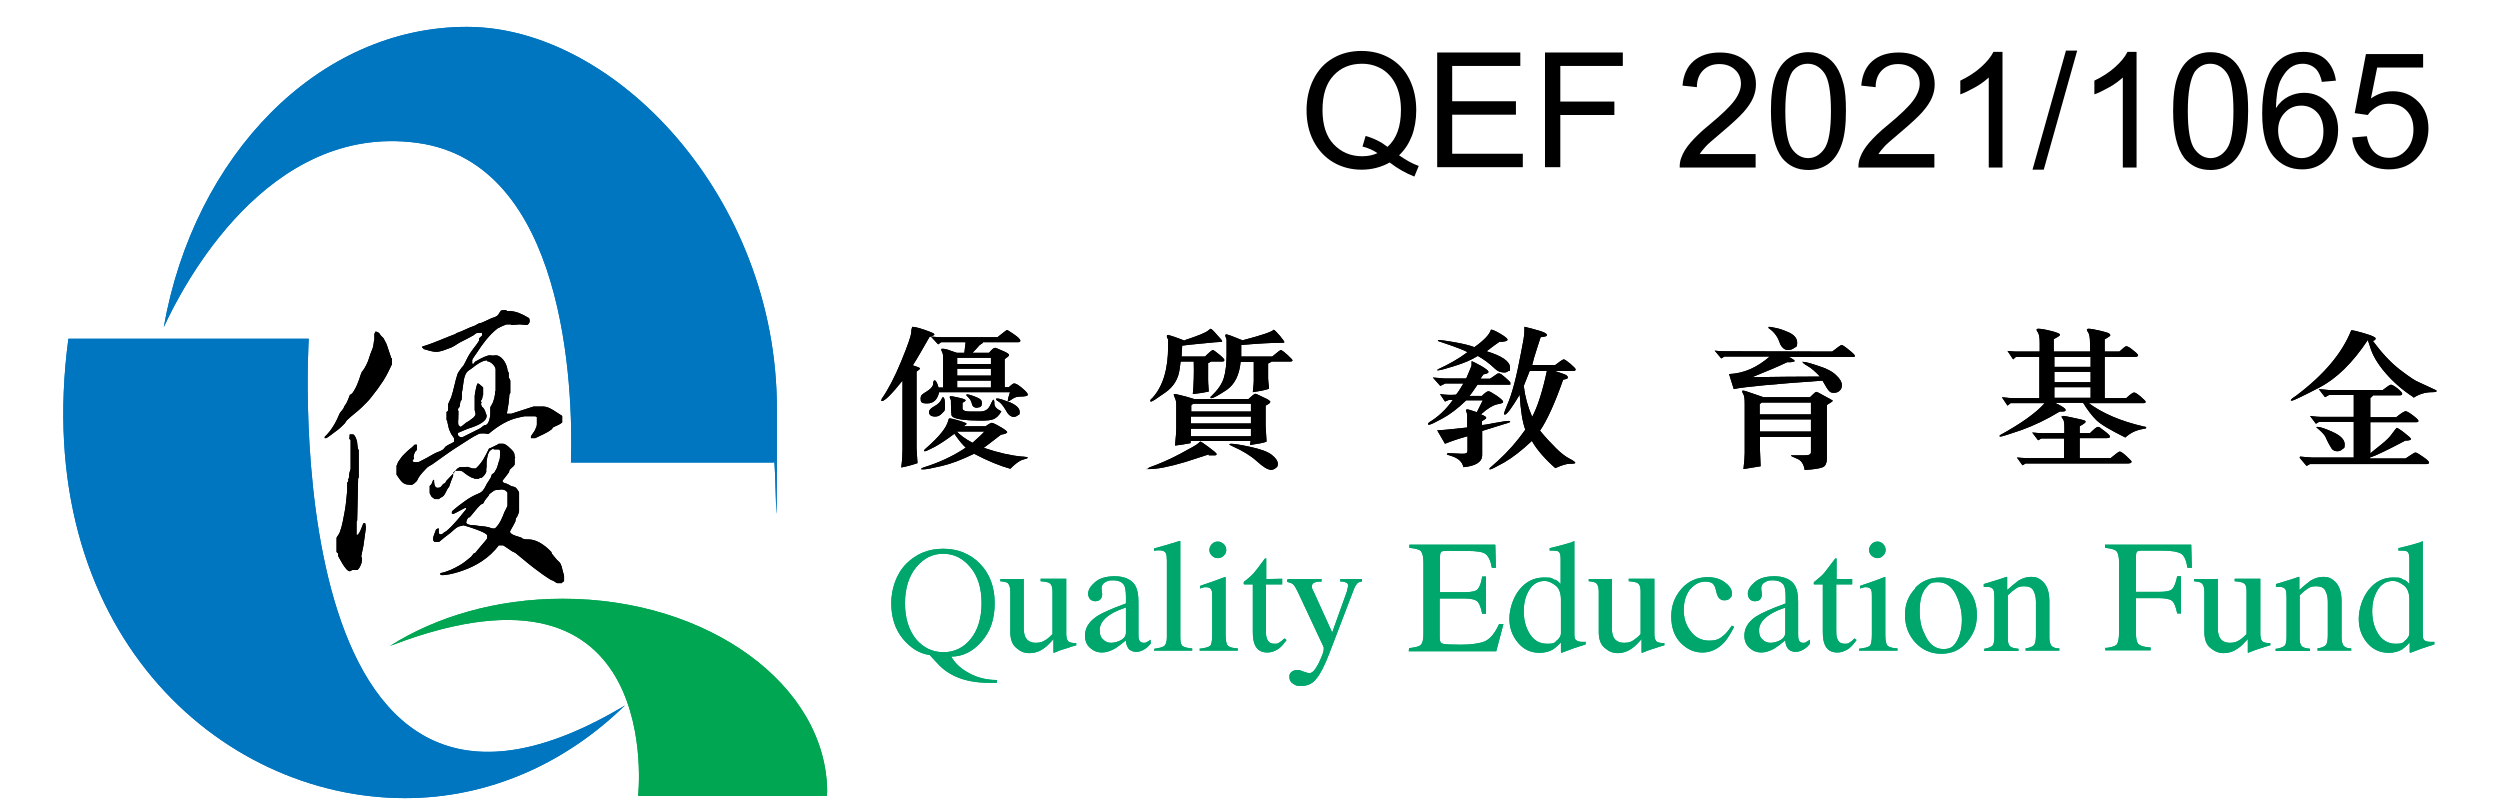 <?xml version="1.0" encoding="utf-8"?>
<!-- Generator: Adobe Illustrator 29.2.0, SVG Export Plug-In . SVG Version: 9.03 Build 55982)  -->
<svg version="1.1"
	 id="Layer_1" xmlns:rdf="http://www.w3.org/1999/02/22-rdf-syntax-ns#" xmlns:svg="http://www.w3.org/2000/svg" xmlns:dc="http://purl.org/dc/elements/1.1/" xmlns:sodipodi="http://sodipodi.sourceforge.net/DTD/sodipodi-0.dtd" xmlns:inkscape="http://www.inkscape.org/namespaces/inkscape" xmlns:cc="http://creativecommons.org/ns#"
	 xmlns="http://www.w3.org/2000/svg" xmlns:xlink="http://www.w3.org/1999/xlink" x="0px" y="0px" viewBox="0 0 800 260"
	 enable-background="new 0 0 800 260" xml:space="preserve">
<g id="svg8756" sodipodi:docname="QEF.svg">
	
		<sodipodi:namedview  bordercolor="#666666" borderopacity="1" fit-margin-bottom="0" fit-margin-left="0" fit-margin-right="0" fit-margin-top="0" gridtolerance="10" guidetolerance="10" id="namedview8758" inkscape:current-layer="g8764" inkscape:cx="199.81496" inkscape:cy="82.235293" inkscape:pageopacity="0" inkscape:pageshadow="2" inkscape:window-height="1017" inkscape:window-maximized="1" inkscape:window-width="1920" inkscape:window-x="-8" inkscape:window-y="-8" inkscape:zoom="2.5371819" objecttolerance="10" pagecolor="#ffffff" showgrid="false">
		</sodipodi:namedview>
	<g id="g8764" inkscape:groupmode="layer" inkscape:label="QCRCcatalog4">
		<g id="g19113">
			<g id="g15246">
				<path id="path15248" inkscape:connector-curvature="0" fill-rule="evenodd" clip-rule="evenodd" d="M161.8,99.5
					c0.2,0,1.9,0,2.7,0.2c1,0.2,2,0.6,3,1.1c0.6,0.3,1.2,0.7,1.8,1c0.1,0.2,0.2,0.6,0.2,0.9c0,0.7-0.6,1.3-0.9,1.3s-2.1-0.2-2.3-0.2
					s-2.4,0.2-2.6,0.2s0-0.2-0.3-0.2h-1.1c-0.6,0-2.9,1.2-3.1,1.3c-2.6,2-4.9,5.1-6.5,7.6c-0.5,0.8-1.6,2.2-1.6,2.5v1.2
					c0,0,0,0,0.3,0c0.5,0,0.2-0.4,0.7-0.7c1.1-0.6,2.6-1.5,4-1.9c0.5-0.2,1.4,0,1.6,0s1.1-0.2,1.6,0c1.8,0.7,2.9,2.9,3.1,4.6
					c0,0.3,0.4,0.8,0.4,1v1.3c0,0.2,0.4,0.7,0.5,1.1v3.9c0,0.2-0.3,0.4-0.3,0.5c-0.1,2.1-0.4,4-0.8,6.1c0,0,0,0.1,0.2,0.1h1.2
					l7.1-2.3h3.3c1.8,0,4.4,2.1,5.9,3v2.1c-1,0.8-2.1,1.1-3,1.6c0,0.1-0.2,0.4-0.4,0.6c-1.7,1.3-3.5,1.9-5.2,2.8h-1.4v-0.5
					c0-0.2,0.7-1.1,1.1-1.7c0.2-0.3,0.4-0.8,0.5-1.1c0.2-0.3,0.3-0.8,0.3-1.1v-2.3c-0.2-0.2-0.4-0.3-0.6-0.3h-3.3
					c-0.2,0-1.4,0.3-1.9,0.4c-3.4,0.7-6.5,2.6-9.5,5.1c-0.3,0.3-0.9,0-1.4,0c-0.6,0-1.4-0.1-2,0.2c-1.9,0.9-3.6,2.1-5.5,3.3
					c-3.1,1.9-6.2,4.2-9.3,6.4c-0.6,0.4-1.4,0.7-1.9,1.3c-0.8,0.8-1.9,2-2.5,3c-0.2,0.3-0.3,0.7-0.5,1c-0.4,0.4-1,1-1.5,1.2
					c-0.2,0.1-0.7,0-0.9,0c-2,0-2.6-1-4.1-3.2V149c0.3-0.4,0.3-0.9,0.6-1.3c0.6-0.8,1.1-1.7,1.8-2.3c0.4-0.4,1.3-1.3,1.7-1.6
					c0.6-0.4,1.2-1,1.7-1.5h0.7v1.6c0,0.2-0.4,0.4-0.5,0.6c-0.4,0.6-0.6,1.6-0.6,1.8s0.2,0,0.2,0.3s-0.5,0.6-0.5,0.8
					c0,0.6,1.2,0.5,1.2,0.5c0.2,0,0.6,0,0.9-0.1c1.6-0.8,3.3-1.7,4.8-2.6c0.9-0.5,1.9-0.7,2.8-1.3c0.3-0.2,0.6-0.7,0.9-1
					c0.4-0.3,1.1-0.7,1.6-0.9c0.2-0.1,0.8-0.4,1.1-0.6v-1.1c0-0.2-0.6-0.9-0.9-1.4c-0.2-0.4-0.4-0.9-0.6-1.3
					c-0.3-0.8-0.4-1.6-0.6-2.4c0,0,0-0.6-0.3-0.8v-2.6c0.3,0,0.5-0.4,0.5-0.6v-1.8c0-0.2,0.7-1.5,1-2.3c0.8-2.4,1.2-5,2-7.4
					c0.2-0.6,0.8-1.2,1.2-1.9c0.2-0.3,0.5-0.5,0.7-0.8c0.7-1.2,1.3-2.7,2.1-3.9c0.9-1.4,2-2.6,2.8-3.9c0.2-0.2,0-0.7,0.2-1
					c0.6-0.7,0.9-0.5,0.9-1.2s-0.4-0.5-0.8-0.5s-0.7,0-1,0.1s-0.7,0.5-1,0.7c-1.2,0.7-2.6,1.4-4,2.1c-1,0.5-2,1.3-3.1,1.8
					c-0.9,0.3-1.8,0.7-2.7,1c-0.6,0.2-1.7,0.4-1.9,0.4c-1.5,0-2.7-0.5-4.2-0.9c-0.1-0.2-0.3-0.3-0.5-0.5v-0.3
					c3.8-1.1,7.5-2.9,10.6-4c0,0,0.2-0.2,0.4-0.3c1.9-0.6,3.7-1.7,5.6-2.3c0.4-0.1,0.9-0.5,1.3-0.7c0.4-0.2,0.9-0.2,1.3-0.4
					c0.8-0.3,1.7-0.8,2.6-1.2c1-0.5,2.2-0.5,2.8-1.7c0.1-0.2,0.4-0.6,0.6-0.9c0.5-0.2,1.5-0.2,2-0.2 M120.1,106.1
					c0.6,0.1,0.8,0.1,1.3,0.6c0.1,0.1,0.3,0.5,0.4,0.6c0.3,0.3,0.6,0.6,0.9,0.9c0.3,0.5,0.6,1.1,0.9,1.7c0.4,0.9,0.6,1.9,1,2.9
					c0.2,0.5,0.4,1.2,0.6,1.8c0,0,0,0,0.2,0v2c-0.8,1.7-1.7,3.6-2.8,5.3c-1.1,1.7-2.5,3.6-3.8,5.2c-0.9,1.2-2.1,2.3-3.1,3.3
					c-1.2,1.2-3.2,2.6-4.6,4c-0.4,0.3-0.6,1-1,1.3c-0.5,0.5-1.1,1.1-1.7,1.6c-1.2,0.9-3.8,2.9-4,2.9h-0.5v-0.4
					c2.4-2.3,3.7-4.9,4.8-7.5c0.2-0.4,0.7-0.9,1-1.3c0.3-0.3,0.4-1,0.7-1.3c0.8-1,1.2-2.5,1.6-3.4c0.5,0,1.1-0.9,1.3-1.3
					c0.7-1.1,1.2-2.4,1.6-3.5c0.3-0.8,0.5-1.7,0.9-2.5c0.2-0.3,0.6-0.7,0.8-1.1c0.4-0.7,0.9-1.6,1.2-2.4c0.3-0.8,0.5-1.7,0.8-2.4
					c0.2-0.6,0.5-1.3,0.7-1.8c0.2-0.7,0.3-1.5,0.4-2.4c0,0,0.1,0.1,0.1,0v-2c0-0.2,0.2-0.4,0.3-0.6 M155.9,115.6
					c1,0,2.5,1.3,2.7,2.5v6.9c-0.2,0.4-0.2,0.8-0.2,1.2c-0.1,0.8-0.3,1.6-0.6,2.4c-0.2,0.6-0.9,1.6-0.9,1.8v2c0,1-0.5,3.5-1.5,3.6
					c-0.7,0-1.3,0.9-2,1.2c-1.8,0.9-3.6,1.8-5.4,2.7c0,0-0.2,0-0.4,0c-0.7,0-1.1-0.6-1.1-0.9s0-0.4,0.2-0.6c0.2,0,0.4-0.1,0.6-0.2
					c1-0.4,2-0.9,3-1.2c0.9-0.3,5.4-1.7,5.4-3.8s0-0.3,0-0.5c0-0.1-0.1,0-0.2-0.2c-0.1-0.6-0.4-1.4-0.8-1.9
					c-0.1-0.2-0.4-0.3-0.5-0.5s-0.3-0.7-0.3-0.9s0.2-0.1,0.2-0.3s-0.2-0.3-0.2-0.5c0-0.4,0.2-0.3,0.4-0.9c0.1-0.3,0.1-0.7,0.2-1.1
					c0,0,0.1,0.1,0.1,0V124c-0.3-0.2-1.3-1.3-1.7-1.3s-1,3.7-1,4v4.5c0,0.2,0.3,1.1,0.3,1.3s-0.4,1-0.9,1.3
					c-0.7,0.6-1.5,1.1-2.2,1.5c-0.3,0.2-1.5,1.3-1.7,1.3s-0.4-0.4-0.7-0.5c-0.1-0.4-0.1-0.9-0.1-1.2s0.1-0.9,0.1-2.9s0,0-0.1-0.5
					c-0.2-0.9,0.3-1.1,0.4-1.2c0.2-0.6,0.2-1.4,0.4-2c0,0,0.2-0.2,0.3-0.3c0-0.3,0.1-0.7,0.1-1v-1.4c0-0.2,0.2-0.7,0.2-1
					c0.3-1.8,0.3-3.9,1.3-5.4c0.4-0.6,1.3-1,1.9-1.5c1.1-0.9,3.1-2.4,4.7-2.4 M111.9,139h1c0.6,0,1.1,1.4,1.2,1.8
					c0.4,1,0.1,2.4,0.7,3.3v8.7c0,0.2-0.2,0.2-0.2,0.3l-0.3,13.4c0,0.2-0.2,0.3-0.2,0.5v4.2c0,0,0,0,0.1,0c0.8,0,1.7-2.9,2-3.6
					c0-0.1,0.2-0.2,0.4-0.2s0.2,0.1,0.3,0.1c0,0.4,0.2,1.1,0.2,1.3s-0.5,3.8-0.8,5.8c-0.2,1.1-0.7,3.2-0.7,3.4s0.4,0.6,0.2,1.6
					c0,0.5-0.9,2.8-1.6,2.8h-1.4c-0.2,0-0.7,0.4-0.9,0.4c-1.3,0-3.6-4.8-3.7-4.9c0-0.3,0-0.6,0-0.8c-0.2-0.2-0.5-0.3-0.5-0.6v-4.4
					c0-0.2,0.8-1.1,1-1.7c0.8-2,1.2-4.6,1.6-6.7c0.4-2.2,0.6-4.5,0.8-6.7v-2.5c0.2-0.3,0.4-0.5,0.4-0.7s0-0.1-0.2-0.2
					c0.2-0.2,0.3-0.6,0.4-0.9c0-0.3,0-0.8,0.1-1.2c0-0.4,0.4-1.2,0.4-1.5v-9.2c0-0.2-0.3-0.2-0.4-0.3L111.9,139L111.9,139z
					 M159.6,142h1.4c0.9,0,2.5,1.7,2.9,2.1c0.3,0.3,0.6,0.7,0.7,1.2c0.1,0.3,0,0.9,0.3,1.2c0,0-0.2,0-0.2,0.1v1.9
					c0,0.2-0.2,0.4-0.3,0.6c-0.5,0.5-1,0.8-1.4,1.4c-0.1,0.2,0,0.5-0.2,0.7c-0.3,0.5-0.8,1-1.2,1.6c-0.2,0.3-0.8,0.9-0.8,1.1
					c0,0.7,1.1,0.7,1.6,1c0.3,0.1,0.7,0.4,1.1,0.6c0.4,0.2,0.9,0.2,1.3,0.4c0.4,0.1,1.3,1.5,1.3,1.7v6c0,0.2-0.3,1.1-0.6,1.7
					c0,0-0.2,0.2-0.3,0.4c-0.2,0.3-0.2,0.8-0.3,1.2c-0.5,1.1-1.7,3-1.7,3.2c0,1.2,3.4,1.7,3.7,2c0.6,0.6,1.7,0.5,2.5,0.5
					c2.5,0.2,4.9,1.8,7,4c0.1,0.1,0.1,0.5,0.3,0.7c0.2,0.3,0.6,0.7,0.8,1c0.4,0.5,0.9,1.1,1.5,1.6c0.7,0.7,0.9,2.2,1.1,2.9
					c0.1,0.4,0.4,1.3,0.4,1.5v1.7c-0.3,0.1-0.5,0.2-0.7,0.6h-1.5c-0.2,0-0.9-0.6-1.3-0.8c-0.2,0-0.6-0.2-0.8-0.3
					c-1.8-1.1-3.7-2.5-5.4-3.8c-2.1-1.6-3.9-3.2-5.9-4.8c-0.3-0.2-0.8-0.3-1.2-0.6c-0.9-0.6-1.7-1.2-2.7-1.8h-1.4
					c-3,4.1-7.5,6.7-11.6,8.1c-1.6,0.6-3.9,1.2-5.6,1.4c-0.9,0.1-1.1,0-1.3,0l-0.2-0.2v-0.4c2.3-0.4,4.4-1.5,6-2.4
					c1.3-0.7,2.5-1.7,3.7-2.7c0.4-0.3,0.7-0.9,1-1.2c0.1,0,0.5-0.1,0.6-0.3c0.8-1.1,3.7-4.3,3.7-4.5v-1.1c-0.7-0.7-1.8-1.1-2.5-1.4
					c-1.7-0.7-4.9-1.7-5.2-1.7s-0.2,0-0.3,0.2c-1.8-0.1-3,1.8-4.4,2.7c-1,0.7-2.1,1.7-3,2.4H139c-0.4-0.5-0.4-0.6-0.4-1
					c0-0.9,0.7-2.1,0.9-2.9c0.2-0.1,0.4-0.3,0.6-0.4h0.3v0.9c0,0.7,0.1,1,0.6,1s0.8-0.3,1.2-0.7c0.2-0.1,0.5-0.2,0.6-0.3
					c2.6-2.2,4.6-4.9,6.4-7.1v-0.2c0,0-0.1-0.2-0.3-0.2s-3.5,1.9-3.7,1.9h-0.6v-0.6c0-0.3,1.8-1.6,2.1-1.9c1.4-1,2.7-2.1,4.2-2.9
					c1-0.6,2-0.9,2.9-1.4c1-0.6,1.5-1.9,2-2.8c0.4-0.7,0.9-1.3,1.2-1.9c0.2-0.3,0.2-0.7,0.4-1.1c0.2-0.2,0.6-0.3,0.8-0.6
					c0.4-0.7,0.8-1.3,1-2c0.6-2.4,0.8-1.8,0.8-3.5s0.1-1.8-0.5-1.9H158c0-0.1,0-0.2-0.2-0.2s-0.2,0-0.2,0.1
					c-1.3,0.5-1.5,1.8-1.7,2.8c-0.1,0.4-0.2,1.2-0.2,1.5v1.3c0,0.2-0.1,0.6-0.1,0.8s0,0.7,0,0.9c-0.2,0.6-0.8,1.4-1.5,1.9
					c-0.1,0-0.7,0-0.9,0.3h-1.3c-0.4-0.3-1-0.3-1.4-0.6c-2.7-1.5-2-2-4-2s-1.4,1.5-1.5,1.7c-0.5,1.1-0.9,2.3-1.3,3.5
					c0,0.1-0.2,0.2-0.3,0.3c-0.5,0.8-0.8,1.7-1.4,2.5c-0.4,0.5-1.2,0.6-1.5,1.1h-1.4c-0.3-0.3-0.8-0.5-1.1-0.9
					c-0.2-0.3-0.3-0.7-0.5-1v-2.3c0.7-0.5,0.8-1.1,1.1-1.9c0.1,0,0.2-0.1,0.3,0c0,0.7,0,2.5,1.1,2.5s1.2-0.5,1.8-1.2
					c0.1-0.1,0.5-0.2,0.7-0.4c0.1-0.1,0.2-0.5,0.4-0.7c0.6-0.6,1.2-1.3,1.8-1.9c0.6-0.6,1-1.3,1.6-1.9c0.2-0.2,0.6-0.3,0.8-0.5
					c2,0,2.3-0.1,2.5-0.1s1.4,0.5,1.6,0.5h1.1c2.2-2.1,3-4,4.1-6.2c0-0.2,0.5-0.3,0.7-0.4c0.7-0.4,1.6-0.7,2.4-1.2 M160.1,156.6
					c0.6,0,1.3,0.1,1.7,0.4c0.2,0.2,0.6,0.5,0.6,0.7v4.1c0,0.2-0.7,1.5-1,2.1c-0.6,1.6-1.4,3.7-2.9,5.1c-0.2,0.2-0.6,0.1-0.8,0.1
					c-0.6,0-0.9-0.3-1.4-0.4c-1.2-0.3-2.6-0.3-3.7-0.5c-0.8-0.2-1.8-0.1-2.5-0.3c-0.2,0-0.6-0.2-0.9-0.5c0,0,0,0,0-0.3
					s0.4-1.3,0.7-1.5c0.2-0.1,0.4,0,0.5-0.2c1.1-1.2,2.1-2.7,3.4-3.9c0.2-0.2,0.6-0.2,0.8-0.4s0.3-0.6,0.5-0.9
					c0.3-0.5,0.8-1,1.2-1.5c0.1-0.1,0.2-0.5,0.3-0.6c0.6-0.4,1.1-0.9,1.7-1.2c0.6-0.2,1.7-0.2,1.9-0.2"/>
			</g>
			<g id="g15254">
				<path id="path15256" inkscape:connector-curvature="0" fill-rule="evenodd" clip-rule="evenodd" fill="#00A76D" d="M289.6,193
					c0,4.8,1.2,8.6,3.5,11.5c2.4,2.8,5.3,4.2,8.8,4.2s6.4-1.4,8.7-4.2c2.3-2.8,3.5-6.7,3.5-11.5s-1.2-8.7-3.6-11.5
					c-2.4-2.9-5.3-4.3-8.7-4.3s-6.2,1.4-8.6,4.3c-2.4,2.9-3.6,6.8-3.6,11.6 M319,218.5h-2.4c-7.3,0-12.8-2-16.6-6.2l-2.5-2.7
					c-3.2-0.4-6.1-2.2-8.6-5.2c-2.5-3.1-3.7-6.9-3.7-11.4s1.6-9.4,4.8-12.6c3.2-3.2,7.1-4.8,11.8-4.8s8.7,1.6,11.8,4.8
					c3.1,3.2,4.7,7.4,4.7,12.6s-1.4,9.1-4.2,12.3c-2.8,3.2-6,4.8-9.7,4.8c1.1,2,2.9,3.8,5.7,5.3c2.7,1.5,5.7,2.2,8.9,2.2L319,218.5
					L319,218.5z"/>
			</g>
			<g id="g15262">
				<path id="path15264" inkscape:connector-curvature="0" fill-rule="evenodd" clip-rule="evenodd" fill="#00A76D" d="M327.6,185.1
					v16c0,1.1,0.2,2.1,0.5,2.7c0.6,1.3,1.8,1.9,3.4,1.9s2.3-0.4,3.4-1.1c0.6-0.4,1.2-1,1.9-1.7v-13.7c0-1.3-0.3-2.1-0.8-2.5
					s-1.5-0.6-3-0.7v-0.8h8.2v17.6c0,1.1,0.2,1.9,0.6,2.4c0.4,0.4,1.3,0.6,2.6,0.6v0.7c-0.9,0.3-1.6,0.4-2,0.6
					c-0.4,0.1-1.2,0.4-2.2,0.7c-0.5,0.1-1.4,0.5-2.9,1.1c0,0-0.1,0-0.2-0.1c0,0,0-0.2,0-0.3v-4c-1.1,1.3-2.2,2.4-3.1,3
					c-1.4,1-2.9,1.5-4.6,1.5s-2.8-0.5-4.1-1.6c-1.3-1-2-2.7-2-5.1v-13c0-1.3-0.3-2.2-0.8-2.7c-0.4-0.3-1.2-0.5-2.4-0.6v-0.7h7.6
					L327.6,185.1z"/>
			</g>
			<g id="g15270">
				<path id="path15272" inkscape:connector-curvature="0" fill-rule="evenodd" clip-rule="evenodd" fill="#00A76D" d="M351,197.2
					c1.6-1,4.6-2.4,9.3-4.1V191c0-1.7-0.2-2.9-0.5-3.6c-0.6-1.1-1.8-1.7-3.6-1.7s-1.7,0.2-2.5,0.6c-0.8,0.4-1.2,1.1-1.2,1.9
					s0,0.5,0.1,1c0,0.5,0.1,0.8,0.1,0.9c0,0.9-0.3,1.6-1,2c-0.3,0.2-0.8,0.3-1.2,0.3c-0.7,0-1.3-0.3-1.7-0.7
					c-0.4-0.5-0.6-1.1-0.6-1.7c0-1.2,0.7-2.4,2.2-3.7s3.6-1.9,6.4-1.9s5.5,1,6.6,3.2c0.6,1.1,0.9,2.8,0.9,5v10.1c0,1,0,1.6,0.2,2
					c0.2,0.6,0.7,1,1.4,1s0.7,0,1-0.2c0.3-0.1,0.7-0.4,1.3-0.8v1.3c-0.5,0.6-1.1,1.2-1.7,1.6c-0.9,0.6-1.9,1-2.9,1s-2-0.4-2.5-1.1
					c-0.5-0.7-0.8-1.6-0.8-2.6c-1.3,1.1-2.4,1.9-3.3,2.5c-1.5,0.9-3,1.4-4.4,1.4s-2.7-0.5-3.8-1.5c-1.1-1-1.6-2.3-1.6-3.9
					c0-2.4,1.2-4.4,3.7-6.1 M360.3,194.4c-1.9,0.6-3.5,1.3-4.8,2.1c-2.4,1.5-3.6,3.2-3.6,5.1s0.5,2.6,1.5,3.4
					c0.7,0.5,1.4,0.7,2.2,0.7s2.2-0.3,3.2-0.9c1-0.6,1.5-1.4,1.5-2.4v-7.9L360.3,194.4z"/>
			</g>
			<g id="g15278">
				<path id="path15280" inkscape:connector-curvature="0" fill-rule="evenodd" clip-rule="evenodd" fill="#00A76D" d="M369.4,207.6
					c1.6-0.2,2.6-0.5,3.2-0.9c0.5-0.5,0.8-1.4,0.8-2.8v-24.5c0-1.1-0.1-1.9-0.3-2.3c-0.3-0.7-1-1-2-1s-0.5,0-0.8,0s-0.6,0.1-1,0.2
					v-0.8c2.3-0.6,5-1.4,8.2-2.4c0.1,0,0.2,0,0.2,0.2c0,0,0,0.3,0,0.6v30c0,1.5,0.2,2.4,0.7,2.8c0.5,0.4,1.6,0.7,3.1,0.8v0.7h-12.2
					L369.4,207.6L369.4,207.6z"/>
			</g>
			<g id="g15286">
				<path id="path15288" inkscape:connector-curvature="0" fill-rule="evenodd" clip-rule="evenodd" fill="#00A76D" d="M383.8,207.6
					c1.8-0.2,2.9-0.5,3.4-0.9s0.7-1.7,0.7-3.6v-12c0-1.1,0-1.8-0.2-2.2c-0.3-0.7-0.8-1-1.6-1s-0.4,0-0.6,0s-0.7,0.2-1.5,0.4v-0.8
					l1.1-0.4c2.9-1,5-1.7,6.2-2.2c0.5-0.2,0.8-0.3,0.9-0.3c0,0.1,0,0.2,0,0.4v18c0,1.9,0.2,3.1,0.7,3.6s1.5,0.8,3.2,0.9v0.7h-12.2
					v-0.7L383.8,207.6z M387.8,174.1c0.5-0.5,1.1-0.8,1.9-0.8s1.3,0.3,1.9,0.8c0.5,0.5,0.8,1.1,0.8,1.9s-0.3,1.3-0.8,1.8
					s-1.1,0.8-1.9,0.8s-1.4-0.3-1.9-0.8s-0.8-1.1-0.8-1.8S387.3,174.7,387.8,174.1"/>
			</g>
			<g id="g15294">
				<path id="path15296" inkscape:connector-curvature="0" fill-rule="evenodd" clip-rule="evenodd" fill="#00A76D" d="M410.3,185.2
					v1.8h-5.2v14.4c0,1.3,0,2.2,0.3,2.9c0.4,1.2,1.2,1.7,2.4,1.7s1.1-0.1,1.6-0.4c0.5-0.3,1-0.7,1.6-1.3l0.7,0.5l-0.6,0.8
					c-0.9,1.2-1.8,2-2.8,2.5s-1.9,0.7-2.8,0.7c-2,0-3.3-0.9-4-2.6c-0.4-0.9-0.6-2.3-0.6-4V187h-2.7l-0.2-0.1c0,0,0-0.1,0-0.2
					c0-0.2,0-0.3,0-0.4c0-0.1,0.3-0.3,0.7-0.6c1.2-1,2-1.7,2.5-2.3s1.8-2.2,3.6-4.7c0.2,0,0.3,0,0.4,0c0,0,0,0.1,0,0.4v6.2
					L410.3,185.2L410.3,185.2z"/>
			</g>
			<g id="g15302">
				<path id="path15304" inkscape:connector-curvature="0" fill-rule="evenodd" clip-rule="evenodd" fill="#00A76D" d="M412.2,185.3
					h10.7v0.8c-0.8,0-1.5,0-1.9,0.2c-0.8,0.2-1.2,0.6-1.2,1.3s0,0.5,0.1,0.7c0,0.2,0.2,0.6,0.5,1.1l5.9,13l4.7-13.1
					c0-0.1,0.1-0.4,0.2-0.9s0.2-0.8,0.2-1c0-0.4-0.2-0.8-0.5-0.9c-0.3-0.2-0.7-0.3-1.2-0.4h-0.8v-0.8h6.9v0.8
					c-0.7,0-1.2,0.3-1.6,0.7c-0.3,0.4-0.6,0.9-0.9,1.6l-8,20.9c-1.4,3.6-2.7,6.2-4,7.8c-1.2,1.6-2.8,2.4-4.8,2.4s-1.8-0.2-2.7-0.7
					c-0.8-0.5-1.2-1.2-1.2-2.2s0.3-1.2,0.7-1.6c0.5-0.4,1.1-0.6,1.9-0.6s1.1,0.2,1.9,0.5c0.9,0.3,1.5,0.5,1.9,0.5c1,0,1.9-1.1,3-3.2
					c1-2.2,1.6-3.6,1.6-4.4s0-0.3,0-0.5s-0.1-0.4-0.2-0.6l-8.1-17.3c-0.6-1.2-1.1-2.1-1.5-2.4c-0.4-0.4-1.1-0.6-1.9-0.8v-0.7
					L412.2,185.3z"/>
			</g>
			<g id="g15310">
				<path id="path15312" inkscape:connector-curvature="0" fill-rule="evenodd" clip-rule="evenodd" fill="#00A76D" d="M450.9,207.4
					c1.9-0.2,3.2-0.5,3.7-1c0.6-0.5,0.9-1.7,0.9-3.6V180c0-1.8-0.3-3-0.8-3.6s-1.8-0.9-3.7-1.1v-1h27.5l0.2,7.4h-1.3
					c-0.4-2.3-1.1-3.7-2-4.4s-2.8-1-5.9-1h-7c-0.8,0-1.2,0.1-1.4,0.4c-0.2,0.2-0.3,0.7-0.3,1.4v11.4h7.9c2.2,0,3.6-0.3,4.2-1
					s1.1-2,1.4-4h1.2v11.9h-1.2c-0.4-2-0.9-3.3-1.5-3.9c-0.6-0.6-2-1-4.2-1h-7.9v12.7c0,1,0.3,1.6,1,1.8s2.6,0.3,5.8,0.3
					s6.1-0.4,7.7-1.1c1.7-0.8,3.2-2.6,4.5-5.5h1.4l-2.3,8.7h-28L450.9,207.4L450.9,207.4z"/>
			</g>
			<g id="g15318">
				<path id="path15320" inkscape:connector-curvature="0" fill-rule="evenodd" clip-rule="evenodd" fill="#00A76D" d="M498.3,204.9
					c0.8-0.8,1.2-1.5,1.2-2.2v-10.8c0-2.2-0.6-3.7-1.8-4.6c-1.2-0.9-2.3-1.4-3.4-1.4c-2.1,0-3.8,1-4.9,2.8c-1.2,1.9-1.8,4.2-1.8,6.9
					s0.6,5.1,1.9,7.2c1.3,2.1,3.1,3.2,5.6,3.2s2.4-0.4,3.2-1.2 M497.5,185.4c0.7,0.3,1.3,0.8,1.9,1.5v-8c0-1-0.1-1.7-0.4-2.1
					c-0.2-0.4-0.8-0.6-1.6-0.6s-0.4,0-0.5,0s-0.5,0-1,0v-0.8l2.1-0.5c0.8-0.2,1.5-0.4,2.3-0.6c0.7-0.2,1.4-0.4,2-0.6
					c0.3,0,0.7-0.2,1.3-0.5h0.2v2.7c0,0.9,0,1.9,0,3c0,1,0,2,0,3v20.5c0,1.1,0,1.9,0.4,2.3s1,0.7,2.1,0.7h0.6c0.2,0,0.4,0,0.5,0v0.8
					c-0.1,0-1.3,0.4-3.7,1.2l-4,1.5l-0.2-0.2v-3.1c-1,1-1.8,1.7-2.5,2.2c-1.2,0.7-2.7,1.1-4.3,1.1c-2.9,0-5.2-1.1-7-3.3
					s-2.7-4.7-2.7-7.6s1.1-6.7,3.2-9.3s4.7-3.9,7.9-3.9s2.3,0.3,3.4,0.8"/>
			</g>
			<g id="g15326">
				<path id="path15328" inkscape:connector-curvature="0" fill-rule="evenodd" clip-rule="evenodd" fill="#00A76D" d="M515.8,185.1
					v16c0,1.1,0.2,2.1,0.5,2.7c0.6,1.3,1.8,1.9,3.5,1.9s2.3-0.4,3.3-1.1c0.6-0.4,1.3-1,1.9-1.7v-13.7c0-1.3-0.3-2.1-0.8-2.5
					s-1.5-0.6-3-0.7v-0.8h8.2v17.6c0,1.1,0.2,1.9,0.6,2.4c0.4,0.4,1.3,0.6,2.6,0.6v0.7c-0.9,0.3-1.6,0.4-2,0.6
					c-0.4,0.1-1.2,0.4-2.2,0.7c-0.4,0.1-1.4,0.5-2.9,1.1c0,0-0.1,0-0.2-0.1c0,0,0-0.2,0-0.3v-4c-1.1,1.3-2.2,2.4-3.1,3
					c-1.4,1-2.9,1.5-4.5,1.5s-2.8-0.5-4.1-1.6c-1.3-1-2-2.7-2-5.1v-13c0-1.3-0.3-2.2-0.8-2.7c-0.4-0.3-1.2-0.5-2.4-0.6v-0.7h7.5
					L515.8,185.1z"/>
			</g>
			<g id="g15334">
				<path id="path15336" inkscape:connector-curvature="0" fill-rule="evenodd" clip-rule="evenodd" fill="#00A76D" d="M551.9,186.3
					c1.5,1.1,2.3,2.2,2.3,3.5s-0.2,1.1-0.6,1.6c-0.4,0.5-1,0.7-1.8,0.7s-1.1-0.2-1.6-0.6c-0.4-0.4-0.7-1-0.9-1.8l-0.3-1.2
					c-0.2-0.9-0.6-1.5-1.1-1.9c-0.6-0.3-1.3-0.5-2.2-0.5c-1.9,0-3.5,0.9-4.9,2.5c-1.3,1.7-2,3.9-2,6.6s0.7,4.8,2.2,6.8s3.5,3,5.9,3
					s3.3-0.5,4.7-1.7c0.8-0.6,1.6-1.7,2.6-3.1l0.7,0.4c-1,2-2,3.6-3,4.8c-2,2.2-4.4,3.4-7.1,3.4s-4.9-1-7-3.1c-2-2.1-3-4.9-3-8.4
					s1.1-6.4,3.3-8.9s5-3.7,8.4-3.7C548.6,184.7,550.4,185.2,551.9,186.3"/>
			</g>
			<g id="g15342">
				<path id="path15344" inkscape:connector-curvature="0" fill-rule="evenodd" clip-rule="evenodd" fill="#00A76D" d="M562.1,197.2
					c1.5-1,4.6-2.4,9.3-4.1V191c0-1.7-0.2-2.9-0.5-3.6c-0.6-1.1-1.8-1.7-3.6-1.7s-1.7,0.2-2.5,0.6c-0.8,0.4-1.2,1.1-1.2,1.9
					s0,0.5,0.1,1c0,0.5,0.1,0.8,0.1,0.9c0,0.9-0.3,1.6-0.9,2c-0.4,0.2-0.8,0.3-1.3,0.3c-0.8,0-1.3-0.3-1.7-0.7
					c-0.4-0.5-0.6-1.1-0.6-1.7c0-1.2,0.7-2.4,2.2-3.7s3.6-1.9,6.4-1.9s5.5,1,6.6,3.2c0.6,1.1,0.9,2.8,0.9,5v10.1c0,1,0,1.6,0.2,2
					c0.2,0.6,0.6,1,1.3,1s0.7,0,1-0.2c0.2-0.1,0.7-0.4,1.3-0.8v1.3c-0.5,0.6-1.1,1.2-1.7,1.6c-0.9,0.6-1.9,1-2.9,1s-2-0.4-2.5-1.1
					c-0.5-0.7-0.8-1.6-0.8-2.6c-1.3,1.1-2.4,1.9-3.3,2.5c-1.5,0.9-3,1.4-4.4,1.4s-2.7-0.5-3.8-1.5s-1.6-2.3-1.6-3.9
					c0-2.4,1.2-4.4,3.7-6.1 M571.4,194.4c-1.9,0.6-3.5,1.3-4.8,2.1c-2.4,1.5-3.7,3.2-3.7,5.1s0.5,2.6,1.5,3.4
					c0.7,0.5,1.4,0.7,2.2,0.7s2.2-0.3,3.2-0.9c1-0.6,1.5-1.4,1.5-2.4v-7.9L571.4,194.4z"/>
			</g>
			<g id="g15350">
				<path id="path15352" inkscape:connector-curvature="0" fill-rule="evenodd" clip-rule="evenodd" fill="#00A76D" d="M592.7,185.2
					v1.8h-5.1v14.4c0,1.3,0,2.2,0.3,2.9c0.4,1.2,1.2,1.7,2.4,1.7s1.1-0.1,1.6-0.4c0.5-0.3,1-0.7,1.5-1.3l0.7,0.5l-0.6,0.8
					c-0.9,1.2-1.8,2-2.8,2.5s-1.9,0.7-2.8,0.7c-2,0-3.3-0.9-4-2.6c-0.4-0.9-0.6-2.3-0.6-4V187h-2.7c-0.1,0-0.2-0.1-0.2-0.1
					s0-0.1,0-0.2c0-0.2,0-0.3,0.1-0.4c0-0.1,0.3-0.3,0.7-0.6c1.2-1,2-1.7,2.5-2.3s1.7-2.2,3.6-4.7c0.2,0,0.3,0,0.4,0
					c0,0,0,0.1,0,0.4v6.2h5.1L592.7,185.2z"/>
			</g>
			<g id="g15358">
				<path id="path15360" inkscape:connector-curvature="0" fill-rule="evenodd" clip-rule="evenodd" fill="#00A76D" d="M594.9,207.6
					c1.8-0.2,2.9-0.5,3.4-0.9s0.7-1.7,0.7-3.6v-12c0-1.1,0-1.8-0.2-2.2c-0.2-0.7-0.8-1-1.6-1s-0.4,0-0.5,0c-0.2,0-0.7,0.2-1.5,0.4
					v-0.8l1.1-0.4c2.9-1,5-1.7,6.1-2.2c0.5-0.2,0.8-0.3,0.9-0.3c0,0.1,0,0.2,0,0.4v18c0,1.9,0.2,3.1,0.7,3.6s1.5,0.8,3.2,0.9v0.7
					h-12.3v-0.7L594.9,207.6z M598.9,174.1c0.5-0.5,1.1-0.8,1.9-0.8s1.3,0.3,1.8,0.8s0.8,1.1,0.8,1.9s-0.3,1.3-0.8,1.8
					s-1.1,0.8-1.8,0.8s-1.3-0.3-1.9-0.8c-0.5-0.5-0.8-1.1-0.8-1.8S598.4,174.7,598.9,174.1"/>
			</g>
			<g id="g15366">
				<path id="path15368" inkscape:connector-curvature="0" fill-rule="evenodd" clip-rule="evenodd" fill="#00A76D" d="M616.8,187.6
					c-1.7,1.5-2.5,4.1-2.5,7.9s0.7,5.8,2,8.3c1.3,2.6,3.2,3.9,5.6,3.9s3.3-0.9,4.3-2.6c1-1.7,1.6-4,1.6-6.8s-0.7-5.6-2-8.2
					c-1.3-2.5-3.2-3.8-5.6-3.8s-2.5,0.4-3.5,1.3 M612.8,188.2c2.1-2.3,4.9-3.4,8.2-3.4s6.1,1.1,8.3,3.3s3.3,5.1,3.3,8.7
					s-1.1,6.2-3.2,8.7c-2.1,2.5-4.9,3.7-8.2,3.7s-6-1.2-8.2-3.5c-2.2-2.4-3.4-5.3-3.4-8.9s1.1-6.1,3.2-8.4"/>
			</g>
			<g id="g15374">
				<path id="path15376" inkscape:connector-curvature="0" fill-rule="evenodd" clip-rule="evenodd" fill="#00A76D" d="M635,207.6
					c1.2-0.2,2-0.5,2.5-0.9s0.7-1.4,0.7-3V191c0-1.1-0.1-1.8-0.3-2.3c-0.3-0.6-1-0.9-2-0.9s-0.3,0-0.5,0s-0.4,0-0.6,0v-0.9
					c0.7-0.2,2.3-0.7,4.9-1.5l2.4-0.8c0.1,0,0.2,0,0.2,0.1c0,0,0,0.2,0,0.4v3.7c1.6-1.4,2.8-2.4,3.6-3c1.3-0.8,2.7-1.2,4.1-1.2
					s2.2,0.3,3.1,1c1.8,1.3,2.7,3.5,2.7,6.8v11.7c0,1.2,0.3,2.1,0.7,2.6c0.5,0.5,1.3,0.8,2.5,0.8v0.7h-10.8v-0.7
					c1.2-0.2,2.1-0.5,2.6-1s0.7-1.6,0.7-3.3v-10.7c0-1.4-0.3-2.6-0.8-3.5c-0.5-1-1.5-1.4-3-1.4s-2,0.3-3,1c-0.6,0.4-1.3,1-2.2,1.9
					v14c0,1.2,0.3,2,0.8,2.4s1.4,0.6,2.6,0.7v0.7h-11L635,207.6L635,207.6z"/>
			</g>
			<g id="g15382">
				<path id="path15384" inkscape:connector-curvature="0" fill-rule="evenodd" clip-rule="evenodd" fill="#00A76D" d="M673.5,207.4
					c2-0.2,3.3-0.6,3.8-1.1s0.8-1.9,0.8-4.1V180c0-1.8-0.3-3-0.8-3.6c-0.6-0.6-1.8-0.9-3.7-1.1v-1h27.6l0.2,7.4H700
					c-0.4-2.4-1-3.8-2-4.5c-1-0.6-2.9-1-5.8-1h-7.1c-0.7,0-1.1,0.1-1.3,0.4c-0.2,0.2-0.3,0.7-0.3,1.4v11.4h7.5c2.2,0,3.6-0.3,4.2-1
					c0.6-0.7,1.1-2,1.5-4h1.2v11.9h-1.2c-0.4-2-0.9-3.3-1.5-3.9c-0.6-0.6-2-1-4.2-1h-7.5v11.2c0,1.9,0.3,3.1,0.9,3.6
					c0.6,0.5,1.9,0.9,3.8,1v0.9h-14.5v-0.9L673.5,207.4z"/>
			</g>
			<g id="g15390">
				<path id="path15392" inkscape:connector-curvature="0" fill-rule="evenodd" clip-rule="evenodd" fill="#00A76D" d="M709.7,185.1
					v16c0,1.1,0.2,2.1,0.5,2.7c0.6,1.3,1.8,1.9,3.4,1.9s2.3-0.4,3.4-1.1c0.6-0.4,1.2-1,1.9-1.7v-13.7c0-1.3-0.2-2.1-0.8-2.5
					c-0.5-0.4-1.5-0.6-3-0.7v-0.8h8.2v17.6c0,1.1,0.2,1.9,0.6,2.4c0.4,0.4,1.3,0.6,2.6,0.6v0.7c-0.9,0.3-1.6,0.4-2,0.6
					c-0.4,0.1-1.2,0.4-2.2,0.7c-0.4,0.1-1.4,0.5-2.9,1.1c0,0-0.1,0-0.1-0.1c0,0,0-0.2,0-0.3v-4c-1.2,1.3-2.2,2.4-3.2,3
					c-1.4,1-2.9,1.5-4.5,1.5s-2.8-0.5-4.2-1.6c-1.3-1-2-2.7-2-5.1v-13c0-1.3-0.3-2.2-0.9-2.7c-0.4-0.3-1.1-0.5-2.4-0.6v-0.7h7.5
					L709.7,185.1z"/>
			</g>
			<g id="g15398">
				<path id="path15400" inkscape:connector-curvature="0" fill-rule="evenodd" clip-rule="evenodd" fill="#00A76D" d="M728.5,207.6
					c1.2-0.2,2-0.5,2.5-0.9s0.7-1.4,0.7-3V191c0-1.1-0.1-1.8-0.3-2.3c-0.3-0.6-1-0.9-2-0.9s-0.3,0-0.5,0c-0.1,0-0.3,0-0.6,0v-0.9
					c0.7-0.2,2.3-0.7,4.9-1.5l2.4-0.8c0.1,0,0.2,0,0.2,0.1c0,0,0,0.2,0,0.4v3.7c1.5-1.4,2.8-2.4,3.6-3c1.3-0.8,2.7-1.2,4.1-1.2
					s2.2,0.3,3.1,1c1.8,1.3,2.7,3.5,2.7,6.8v11.7c0,1.2,0.3,2.1,0.7,2.6c0.5,0.5,1.3,0.8,2.4,0.8v0.7h-10.8v-0.7
					c1.2-0.2,2.1-0.5,2.6-1s0.7-1.6,0.7-3.3v-10.7c0-1.4-0.3-2.6-0.8-3.5c-0.5-1-1.5-1.4-3-1.4s-2,0.3-3,1c-0.6,0.4-1.3,1-2.2,1.9
					v14c0,1.2,0.3,2,0.8,2.4s1.4,0.6,2.5,0.7v0.7h-11v-0.7L728.5,207.6z"/>
			</g>
			<g id="g15406">
				<path id="path15408" inkscape:connector-curvature="0" fill-rule="evenodd" clip-rule="evenodd" fill="#00A76D" d="M769.8,204.9
					c0.8-0.8,1.2-1.5,1.2-2.2v-10.8c0-2.2-0.6-3.7-1.8-4.6c-1.2-0.9-2.3-1.4-3.4-1.4c-2.1,0-3.8,1-4.9,2.8c-1.2,1.9-1.8,4.2-1.8,6.9
					s0.6,5.1,1.9,7.2c1.3,2.1,3.2,3.2,5.6,3.2s2.4-0.4,3.2-1.2 M769.1,185.4c0.7,0.3,1.3,0.8,1.9,1.5v-8c0-1-0.1-1.7-0.4-2.1
					c-0.2-0.4-0.8-0.6-1.6-0.6s-0.4,0-0.5,0c-0.2,0-0.5,0-1,0v-0.8l2.1-0.5c0.7-0.2,1.5-0.4,2.3-0.6c0.7-0.2,1.4-0.4,2-0.6
					c0.3,0,0.7-0.2,1.3-0.5h0.1v2.7c0,0.9,0,1.9,0,3c0,1,0,2,0,3v20.5c0,1.1,0,1.9,0.3,2.3c0.3,0.4,1,0.7,2.2,0.7h0.6
					c0.2,0,0.4,0,0.6,0v0.8c-0.1,0-1.3,0.4-3.7,1.2l-4,1.5l-0.2-0.2v-3.1c-0.9,1-1.8,1.7-2.4,2.2c-1.2,0.7-2.7,1.1-4.3,1.1
					c-2.8,0-5.2-1.1-7-3.3s-2.6-4.7-2.6-7.6s1.1-6.7,3.2-9.3c2.1-2.6,4.7-3.9,7.8-3.9s2.3,0.3,3.4,0.8"/>
			</g>
			<g id="g15414">
				<path id="path15416" inkscape:connector-curvature="0" fill="#0076C0" d="M21.9,108.4h76.9c0,0-11.6,183.7,100.1,118l1.1-0.7
					c-18.9,18.5-43.5,29.7-70.4,29.7c-59.5,0-120.2-53.9-107.7-147.1"/>
			</g>
			<g id="g15422">
				<path id="path15424" inkscape:connector-curvature="0" fill="#00A651" d="M264.6,253.7v1h-60.4c0,0,9.1-81.7-78.6-48.3l-0.8,0.3
					c14.8-9.4,34.1-15.1,55.3-15.1c46.7,0,84.6,27.8,84.6,62"/>
			</g>
			<g id="g15430">
				<path id="path15432" inkscape:connector-curvature="0" fill="#0076C0" d="M52.4,104.7c9.7-55,49.5-96.1,97-96.1
					s99.2,54.7,99.2,122.1s-0.3,11.6-1,17.3h-64.9c0.8-24.3-1.8-96-49.3-102.3C85.5,39.3,58.5,91.4,52.4,104.7"/>
			</g>
			<g id="g15438">
				<path id="path15440" inkscape:connector-curvature="0" d="M318.8,127.7c0-0.1,0-0.2,0.2-0.2c0.8,0,2.2,0.5,4.3,1.3
					c2,0.9,3,1.9,3,3s-0.2,0.8-0.6,1.1s-0.8,0.5-1.3,0.5c-1,0-1.9-0.8-2.7-2.4c-0.8-1.3-1.5-2.1-2.1-2.5c-0.6-0.3-0.9-0.6-0.9-0.8
					 M312.8,130.5c-1,0-1.6-0.4-1.8-1.3c-0.2-0.9-0.6-1.5-1.1-2s-0.7-0.7-0.7-0.8s0.1-0.2,0.4-0.2s1,0.2,2.1,0.6c1,0.4,1.7,0.7,2,1
					c0.4,0.3,0.5,0.7,0.5,1.3c0,0.9-0.5,1.3-1.4,1.3 M306.3,124h10.8v-2.2h-10.8V124z M306.3,120.2h10.8V118h-10.8V120.2z
					 M317.1,114.5h-10.8v2h10.8V114.5z M311.2,141.7c1.8-1.6,3.1-2.8,3.8-3.6h-8.8C307.2,139.2,308.8,140.4,311.2,141.7
					 M320.4,131.7c-0.7,1.2-1.5,2-2.4,2.4s-2.3,0.5-4.2,0.5s-4.6-0.1-6.4-0.4c-1.8-0.3-2.7-0.7-2.9-1.3c-0.1-0.6-0.2-1.8-0.2-3.6
					v-1.1c0-0.2-0.1-0.3-0.2-0.6c-0.1-0.3-0.2-0.4-0.2-0.5c0-0.2,0.1-0.3,0.4-0.3c0.5,0,1.3,0.2,2.7,0.5c1.4,0.3,2,0.6,2,0.8
					s-0.3,0.4-1,0.8v1.8c0,0.6,0.8,1,2.5,1h3c1.6,0,2.7-0.6,3.3-1.9c0.6-1.2,0.9-1.9,1.1-1.9s0.3,0.4,0.3,1.3s0.7,1.7,2.2,2.4
					 M297.3,131.8c0-0.6,0.6-1.2,1.7-1.8s1.8-1.3,2.1-1.9c0.3-0.7,0.5-1,0.6-1c0.5,0,0.7,0.9,0.7,2.8s-0.3,1.6-0.9,2.3
					s-1.3,1.1-2.2,1.1c-1.3,0-2-0.5-2-1.4 M309.1,143.3c-1.2-1.1-2.4-2.6-3.7-4.5c-2.4,1.8-4.5,3.2-6.3,4.2c-1.9,1-2.9,1.4-3.1,1.4
					s-0.3,0-0.3-0.2s0.3-0.5,0.9-1c4-3.5,6.3-6.4,6.8-8.5c0.1-0.4,0.2-0.6,0.3-0.8h0.2c0.4,0,1.4,0.2,3,0.7s2.4,0.8,2.4,1
					s-0.3,0.4-1,0.8h7.1c1.1-0.8,1.8-1.1,2-1.1s1.2,0.4,2.7,1.3c1.4,0.8,2.2,1.4,2.2,1.7s-0.7,0.6-2,0.8c-3.2,2.5-5.1,3.9-5.5,4.2
					c4.7,1.6,8.8,2.5,12.2,2.8c0.2,0,0.6,0,1.1,0.1c0.5,0,0.8,0.2,0.8,0.3s-0.5,0.3-1.6,0.6s-2.4,1.3-4,2.9
					c-3.3-0.9-7.2-2.5-11.6-4.8c-3.9,1.9-7.3,3.2-10.3,3.9s-5,1.1-5.9,1.1s-0.7,0-0.7-0.2s0.9-0.5,2.8-1.1c4.3-1.5,8.1-3.4,11.5-5.7
					 M300.3,124h1.5v-8.9c0-1.1,0-1.9-0.3-2.4c-0.2-0.4-0.3-0.7-0.3-0.9s0.2-0.2,0.5-0.2c0.5,0,1.5,0.2,2.7,0.7l1.8,0.6h2.4
					c0-0.4,0.2-1.5,0.4-3.4h-7.8l-1,0.7l-2.3-2.5c1.9,0.2,3,0.2,3.4,0.2h17.9c1.9-1.5,2.9-2.3,3-2.3c0.2,0,1,0.5,2.3,1.4s2,1.6,2,2
					s-0.2,0.5-0.7,0.5h-11.2c0,0-0.1,0.2-0.3,0.4l-0.8,0.5c-0.8,0.9-1.6,1.8-2.3,2.5h5.3c0.9-1.1,1.5-1.6,1.9-1.6s0.8,0.3,2.3,0.9
					s2.2,1.1,2.2,1.4s-0.5,0.7-1.4,1.3v9h1.3c0.9-0.8,1.4-1.2,1.7-1.2c0.6,0,1.4,0.5,2.6,1.5s1.8,1.7,1.8,2.1s-0.8,0.6-2.5,0.6
					c-1,0-1.8,0.3-2.5,0.8s-1.1,0.7-1.2,0.7c-0.2,0-0.2,0-0.2-0.3s0.2-1.1,0.7-2.6h-22.7c-0.5,2.4-1.8,3.6-3.8,3.6s-2.1-0.5-2.1-1.6
					s0.6-1.4,1.9-2.2c1.3-0.8,2-1.6,2.1-2.3c0-0.9,0.2-1.3,0.5-1.3s0.8,0.7,1.2,2.2 M297.4,107.9c-2.3,4-4,7-5.3,9
					c1.5,0.5,2.3,0.8,2.3,1s-0.4,0.5-1.1,1v24.6l0.3,4.7c-1.4,0.5-3.2,1-5.2,1.4c0.3-2.4,0.4-4.4,0.4-5.7v-22.1
					c-3.5,4.4-5.7,6.5-6.5,6.5s-0.2-0.1-0.2-0.3s0-0.2,0-0.3c2.1-3,4.2-7,6.3-12.1c2.1-5.1,3.1-8.1,3.2-9.1c0-1,0.2-1.6,0.3-1.9h0.2
					c0.6,0,1.9,0.3,3.9,1s3,1.1,3,1.4s-0.6,0.5-1.7,0.9"/>
			</g>
			<g id="g15446">
				<path id="path15448" inkscape:connector-curvature="0" d="M406.6,150.3c-1,0-2.4-0.9-4.4-2.7s-4.6-3.4-7.8-4.8
					c-0.6-0.3-1-0.5-1-0.5c0-0.2,0.2-0.3,0.5-0.3c1,0,3,0.3,6.2,1s5.5,1.5,6.8,2.5s2,2,2,2.9s-0.2,1-0.7,1.4s-1.1,0.6-1.8,0.6
					 M397.2,114.1h9.9c1.7-1.4,2.6-2.1,2.7-2.1c0.3,0,1,0.5,2.1,1.5s1.7,1.6,1.7,1.8s-0.2,0.4-0.7,0.4h-6c-0.3,0.2-0.7,0.5-1.1,0.6
					v4.7c0,0.5,0.1,1.6,0.3,3.4c-1.5,0.5-3.2,0.8-5.2,1.1c0.2-1.9,0.3-3.1,0.3-3.5v-6.2H397c-0.4,4.2-1.9,7.2-4.5,9
					c-2.6,1.7-4.2,2.6-4.8,2.6s-0.3,0-0.3-0.3s0.1-0.3,0.3-0.4c2-1.9,3.3-3.8,3.9-5.7c0.6-1.9,0.9-4.5,0.9-7.7v-4.4
					c0-0.2,0-0.5-0.2-0.8c-0.1-0.3-0.2-0.6-0.2-0.8s0.1-0.3,0.3-0.3c0.4,0,2.1,0.6,5.2,1.9c6.1-1.6,9.4-2.7,10-3.4
					c0.4,0.2,1,0.9,2,2c0.9,1.1,1.4,1.8,1.4,2s-0.5,0.2-1.5,0.2c-2.5,0-6.6,0.2-12.3,0.7L397.2,114.1L397.2,114.1z M381.1,139.6
					h19.2v-2.4h-19.2V139.6z M381.1,135.5h19.2v-2.2h-19.2V135.5z M381.1,131.7h19.2v-2.5h-18.5l-0.6,0.5v2H381.1z M376,142.6
					c0.3-2.9,0.4-4.7,0.4-5.3v-7.7c0-0.9-0.1-1.6-0.4-2.2c-0.3-0.6-0.4-1-0.4-1.1s0-0.2,0.3-0.2c0.5,0,1.6,0.3,3.6,0.8l2.7,0.8h17.3
					c1.2-1.1,1.9-1.7,2.2-1.7s1,0.4,2.5,1.1c1.6,0.7,2.3,1.2,2.3,1.5s-0.5,0.7-1.5,1.2v6.5l0.3,5c-0.8,0.4-2.6,0.7-5.3,1.1l0.2-1.3
					H381v0.7c-1.6,0.3-3.3,0.6-5.1,0.8 M379,108.9c4.5-1.5,7-2.5,7.7-3.2c0.4-0.3,0.6-0.5,0.7-0.5c0.2,0,0.9,0.6,2,1.9
					c1.1,1.2,1.7,1.9,1.7,2c0,0.2-0.1,0.3-0.3,0.3c-0.9,0-2.8,0.2-5.9,0.5s-5.3,0.5-6.6,0.7l-0.2,3.5h7.5c1.4-1.4,2.3-2.1,2.5-2.1
					s0.9,0.5,2,1.4s1.7,1.5,1.7,1.8s-0.2,0.5-0.7,0.5h-3.6c-0.4,0.3-0.7,0.4-0.9,0.5v5.1c0,0.3,0,1.6,0.2,4
					c-1.4,0.3-3.1,0.6-5.1,0.8c0.3-3.1,0.4-6.6,0.3-10.4h-4.2l-0.3,2.3c-0.4,3.2-1.9,5.7-4.6,7.6s-4.2,2.9-4.5,2.9s-0.3,0-0.3-0.3
					s0.2-0.4,0.7-0.9c3.3-3.6,5-9.1,5-16.5s0-1.8-0.2-2.3s-0.2-0.8-0.2-1s0-0.3,0.3-0.3c0.4,0,2.3,0.6,5.6,1.9 M386.8,145.4
					l-7.4,2.4c-5.3,1.6-9.2,2.3-11.5,2.3s-0.4,0-0.4-0.2s0.2-0.3,0.5-0.4c3.1-1.1,6.3-2.5,9.7-4.3c3.4-1.8,5.3-2.9,5.7-3.3
					c0.4-0.4,0.7-0.6,0.7-0.6c0.2,0,1.1,0.6,2.7,1.8s2.5,1.9,2.5,2.2s-0.2,0.4-0.5,0.4h-2L386.8,145.4z"/>
			</g>
			<g id="g15454">
				<path id="path15456" inkscape:connector-curvature="0" d="M495,118.7h-5.5l-1.9,4.8c0.4,3.4,1.3,6.7,2.7,9.9
					C492,130.2,493.6,125.3,495,118.7 M497.4,117c1.7-1.3,2.7-2,3-2s1,0.5,2.1,1.4c1.1,1,1.7,1.5,1.7,1.8s-0.2,0.5-0.7,0.5h-6
					c1.4,0.5,2.5,0.8,3.2,1.1c0.7,0.3,1,0.6,1,1s-0.5,0.5-1.5,0.7c-2.7,7.7-5.2,13.1-7.4,16.3c1.7,2.1,3.4,3.9,5.1,5.6
					c1.7,1.7,3.2,2.8,4.4,3.4c1.2,0.6,1.8,1.1,1.8,1.3s-0.5,0.3-1.7,0.3s-2.7,0.5-4.7,1.4c-3.4-3-5.9-5.9-7.5-8.7
					c-3.3,3.1-6.3,5.4-8.9,6.9c-2.7,1.5-4.1,2.2-4.4,2.2s-0.3,0-0.3-0.2s0.3-0.3,0.9-0.9l1.8-1.6c3.3-3,6.2-6.3,8.8-10
					c-0.9-2.4-1.5-6.1-1.8-11.2c-2.4,4-3.9,6.1-4.7,6.4c-0.2,0-0.3-0.2-0.3-0.3c0-0.2,0.3-1.2,1-2.8c1.6-3.6,3-9.1,4.4-16.6l0.8-4.2
					c0.2-1.2,0.3-2.1,0.3-2.8s0-0.3,0-0.6c0-0.3,0-0.5,0-0.6s0-0.1,0-0.2c0,0,0,0,0.2,0l3.4,0.9c2.4,0.6,3.6,1.2,3.6,1.7
					s-0.7,0.5-2,0.7l-1.1,3.4c-0.8,2.4-1.3,4.2-1.6,5.5h7.2L497.4,117z M475.7,112.4c5,1.5,7.5,3.3,7.5,5.2s-0.2,0.8-0.5,1.1
					c-0.3,0.3-0.8,0.5-1.3,0.5c-1.2,0-2.2-0.4-3-1.2c-1.9-1.8-3.7-3.1-5.5-4.1c-2.1,1.3-4.5,2.3-7.4,3.2c-2.9,0.9-4.6,1.4-5.3,1.4
					s-0.1-0.1-0.1-0.3c3.5-1.6,6.7-3.4,9.5-5.5c-0.7-0.5-3.8-1.7-9.5-3.6c0.1-0.2,0.2-0.3,0.3-0.3c0.5,0,2.2,0.2,5,0.7
					s4.9,1,6.4,1.6c3.1-2.2,4.9-4.1,5.3-5.6c0,0,0.1,0,0.2,0c0.3,0,1.3,0.4,2.8,1.3s2.3,1.5,2.3,1.9s-0.9,0.7-2.6,0.7
					C479.3,109.7,477.9,110.7,475.7,112.4 M483.3,123.1h-10.5c-1.3,1.9-2.1,3.1-2.6,3.6h4c1-1,1.7-1.5,2.1-1.5s1.2,0.5,2.6,1.4
					c1.4,1,2.1,1.6,2.1,2s-0.6,0.5-2,0.8c-1.3,0.3-3,1.3-5.1,3.2c1.1,0.4,1.7,0.8,1.7,1.1s-0.5,0.5-1.4,1.1v1.2
					c0.8,0,2.2-0.3,4.4-0.7c2.1-0.4,3.5-0.6,4.2-0.6s0.4,0.1,0.4,0.3s-0.8,0.4-2.5,0.9l-6.4,2v7.7c0,2.2-2,3.5-6,3.9
					c-0.4-1.8-1.7-2.9-3.9-3.6c-0.9-0.3-1.4-0.4-1.4-0.5c0-0.2,0.2-0.4,0.5-0.4l4.2,0.2c0.7,0,1.2,0,1.5-0.2
					c0.3-0.1,0.4-0.4,0.4-0.9v-4.5c-2.6,0.7-5,1.5-7.2,2.4l-2.5-4.3c1,0,4.2-0.3,9.6-0.9v-2.5c0-1.2,0-2-0.2-2.4
					c-0.1-0.4-0.2-0.6-0.2-0.6c0-0.2,0.2-0.3,0.5-0.3s1.1,0.3,3,0.9l1.9-3.8h-5.3c-2.7,2.6-5.2,4.5-7.6,5.8s-3.8,2-4.3,2
					s-0.3-0.1-0.3-0.3s0.1-0.2,0.4-0.5c2.8-1.7,5.3-4,7.5-7.1h-1.3l-1.2,0.5l-1.6-2.4c1.9,0.3,3.6,0.3,5.1,0.2
					c0.5-0.5,1.3-1.7,2.4-3.6h-5.8l-1.6,0.8l-2.4-2.7l3.6,0.3h7.1c1.1-2.6,1.7-4,1.7-4.2s0-0.5,0-0.7s0-0.4,0-0.5v-0.1
					c0.3,0,1.2,0.5,2.9,1.4c1.7,1,2.5,1.6,2.5,2s-0.5,0.6-1.6,0.8c0,0-0.1,0.2-0.3,0.4c-0.1,0.2-0.4,0.5-0.6,1h3l2.5-1.7
					c0,0,0.1,0,0.2,0s0.2,0,0.3,0c0.3,0,1,0.5,2,1.4s1.5,1.4,1.5,1.5s0,0.2,0,0.3c0,0.1,0,0.2,0,0.2"/>
			</g>
			<g id="g15462">
				<path id="path15464" inkscape:connector-curvature="0" d="M566.1,104.6c0.2,0,0.5,0,1,0.1c0.4,0.1,0.7,0.2,0.9,0.2
					c1.2,0.2,2.7,0.7,4.5,1.5c1.7,0.8,2.6,1.9,2.6,3.3s-0.3,1.2-0.9,1.6c-0.6,0.5-1.3,0.7-2.2,0.7s-2.1-0.9-2.6-2.6
					c-0.6-1.7-1.7-3.2-3.3-4.3c-0.1,0-0.2-0.2-0.2-0.4C565.9,104.7,565.9,104.6,566.1,104.6 M563.2,138.1h16.3v-3.9h-16.3V138.1z
					 M563.2,132.6h16.3v-3.8h-15.7l-0.7,0.5v3.3H563.2z M564.4,127.1h14.8c1.2-1.2,1.8-1.7,2-1.7s1.1,0.4,2.8,1.4
					c1.7,0.9,2.5,1.4,2.5,1.4c0,0.2-0.6,0.6-1.9,1.4v17c0,1.6-0.5,2.6-1.3,2.9c-0.9,0.4-2.8,0.7-5.8,0.9c-0.3-1.9-1.1-3.1-2.4-3.6
					c-1.3-0.5-2-0.9-2-1s0.1-0.1,0.3-0.1c0.5,0,1.2,0,2.1,0c0.9,0,1.6,0,2.1,0c1.3,0,1.9-0.3,1.9-1v-4.9h-16.3v4.3l0.2,5.1
					c-3,0.5-4.8,0.8-5.5,0.9c0.3-2.4,0.4-4.1,0.4-5.2v-15.6c0-1.6-0.1-2.6-0.4-3.1c-0.3-0.5-0.4-0.8-0.4-1s0.1-0.2,0.4-0.2
					s1.5,0.4,3.5,1.1l2.9,1L564.4,127.1z M586.3,112.5c1.8-1.4,2.8-2.1,3-2.1c0.3,0,1.1,0.5,2.4,1.6c1.3,1,1.9,1.7,1.9,1.9
					s-0.2,0.3-0.7,0.3h-20.5c1.2,0.6,1.9,1.1,1.9,1.3s-0.8,0.5-2.4,0.4c-2.7,1.3-6.5,2.9-11.2,4.8c7.2-0.1,14.5-0.2,21.7-0.2
					c-1.6-1.7-2.9-2.8-4-3.4s-1.6-1.1-1.6-1.3s0,0,0.2,0c0.7,0,2.3,0.4,4.9,1.3c2.6,0.8,4.5,1.8,5.7,3c1.2,1.1,1.8,2.2,1.8,3.1
					s-0.2,1.3-0.7,1.8s-1.1,0.7-1.9,0.7s-1.1-0.2-1.5-0.6s-1.1-1.5-2.1-3.3c-15.7,1.1-25.2,2-28.4,2.7l-1.5-4.8
					c4.7-0.2,9-2.1,13-5.6h-14.5l-1,0.6l-2.1-2.5c1.6,0.2,2.8,0.2,3.5,0.2L586.3,112.5L586.3,112.5z"/>
			</g>
			<path id="path15470" inkscape:connector-curvature="0" d="M657.4,127.3H669v-3.4h-11.6V127.3z M657.4,122.3H669V119h-11.6V122.3z
				 M657.4,117.4H669v-3.2h-11.6V117.4z M660.7,140.3h-7.5l-1,0.6l-1.9-2.5c1.8,0.2,2.8,0.2,3.2,0.2h7.1v-1.8c0-1.3-0.1-2.2-0.4-2.6
				c-0.3-0.4-0.5-0.7-0.5-0.8c0-0.2,0.2-0.3,0.6-0.3s1.3,0.2,3.2,0.6c2,0.4,3.1,0.7,3.4,0.8c0.3,0.1,0.5,0.3,0.5,0.5
				s-0.6,0.7-1.9,1.4v2.2h3.3c1.3-1.3,2.1-2,2.6-2s0.7,0.4,2,1.3c1.2,0.9,1.8,1.5,1.8,1.8s-0.3,0.5-1.1,0.5h-8.6v6.4h9.9
				c1.7-1.4,2.6-2.1,2.9-2.1c0.4,0,1.1,0.5,2.2,1.5c1.1,1,1.6,1.6,1.6,1.7c0,0.4-0.4,0.6-1.1,0.6h-32.8l-1,0.6l-1.8-2.5
				c1.4,0.1,2.5,0.2,3.2,0.2h11.9v-6.4l0,0L660.7,140.3z M654.4,129h-11l-1,0.8l-1.8-2.7c1.8,0.2,2.8,0.3,3.2,0.3h8.8v-13.2h-7.5
				l-0.9,0.8l-1.8-2.7c1.7,0.2,2.8,0.2,3.3,0.2h7v-2.8c0-1.7-0.2-2.7-0.5-3.2s-0.5-0.8-0.5-1s0.2-0.3,0.6-0.3c0.7,0,2.1,0.2,4,0.7
				c2,0.5,2.9,0.9,2.9,1.2s-0.6,0.7-2,1.4v4h11.6v-2.7c0-1.7-0.2-2.8-0.5-3.3s-0.5-0.8-0.5-0.9c0-0.3,0.2-0.4,0.6-0.4
				c0.6,0,1.8,0.2,3.5,0.6s2.7,0.7,3,0.9c0.3,0.2,0.4,0.4,0.4,0.6s-0.6,0.6-1.8,1.3v3.9h4.7c1.2-1.1,1.9-1.7,2.2-1.7
				c0.4,0,1.2,0.4,2.2,1.3c1.1,0.8,1.6,1.4,1.6,1.6s-0.3,0.5-1,0.5h-9.7v13.2h6.9c1.3-1.2,2.1-1.8,2.5-1.8s1,0.4,2.1,1.3
				c1,0.9,1.6,1.4,1.6,1.7s-0.2,0.4-0.7,0.4h-17.5c4.3,3.2,10.2,5.8,17.7,7.5c0.5,0,0.7,0.2,0.7,0.4s-0.4,0.3-1.2,0.4
				c-2.3,0.4-4.1,1.4-5.5,2.7c-4.8-2.4-7.9-4.2-9.3-5.6c-1.4-1.4-2.8-3.2-4.2-5.5h-9c2.3,1.1,3.4,1.8,3.4,2.3s-0.6,0.5-1.9,0.5
				c-4.1,2.5-8.1,4.4-12.2,5.9c-4.1,1.4-6.3,2.1-6.7,2.1s-0.3,0-0.3-0.2s0-0.3,0.2-0.3c6.7-3.7,11.5-7.1,14.2-10.2"/>
			<g id="g15476">
				<path id="path15478" inkscape:connector-curvature="0" d="M741.2,136.7c0,0,0.1-0.1,0.4-0.1c0.9,0,2.6,0.6,5,1.7
					c2.4,1.1,3.7,2.4,3.7,3.9s-0.3,1.1-0.7,1.5c-0.5,0.5-1,0.7-1.7,0.7s-1.4-0.3-1.8-0.9c-0.4-0.6-1.1-1.8-1.9-3.6
					C744,139.3,743,138.2,741.2,136.7 M736,146.1c2.1,0.2,3.4,0.3,3.8,0.3h13.4V135h-11.1l-1,0.6l-1.9-2.5c1.5,0.2,2.6,0.3,3.4,0.3
					h10.6v-7h-7.9l-1.3,0.7l-2-2.6c1.9,0.2,3,0.3,3.2,0.3h17.3c1.4-1.1,2.3-1.7,2.6-1.7s1.1,0.4,2.1,1.2c1,0.8,1.5,1.4,1.5,1.7
					s-0.2,0.5-0.7,0.5h-8.6c-0.3,0.4-0.6,0.7-0.9,0.8v6.2h8.3c1.6-1.3,2.6-1.9,3-1.9s1.1,0.4,2.3,1.3c1.2,0.9,1.8,1.5,1.8,1.8
					s-0.2,0.4-0.7,0.4h-14.7v10c0.4-0.4,1.6-1.3,3.3-2.7c1.8-1.4,3.1-2.7,3.8-3.8c0.8-1.1,1.3-1.7,1.4-1.7s1,0.5,2.4,1.6
					s2.1,1.7,2.1,2s-0.6,0.5-1.8,0.5c-5.7,3-9.4,4.8-11.3,5.4v0.3h11.4c1.9-1.3,2.9-1.9,3.1-1.9c0.4,0,1.2,0.5,2.5,1.4
					s1.9,1.5,1.9,1.8s-0.3,0.5-0.8,0.5h-37.3l-1.1,0.6l-2.2-2.6L736,146.1z M772.3,127.1c-3.4-2.2-6.4-4.8-8.9-7.7
					c-2.5-2.9-4.2-5.7-5-8.5l-0.7-2.1c-4.9,7.4-10.1,12.4-15.5,15.2c-5.4,2.8-8.3,4.2-8.8,4.2s-0.3,0-0.3-0.2s0.6-0.7,1.7-1.4
					c8.9-6.7,14.7-13.6,17.6-20.9c0,0,0.2,0,0.4,0s1.6,0.3,3.9,1c2.3,0.7,3.5,1.2,3.5,1.6s-0.3,0.6-0.9,0.8c3,4,5.9,7.1,8.8,9.3
					c2.9,2.2,4.8,3.5,5.9,3.9l5.4,2.5c0.2,0,0.3,0.2,0.3,0.4s-0.5,0.3-1.5,0.3c-2.1,0-4.1,0.6-5.9,1.8"/>
			</g>
			<g id="g15484">
				<path id="path15486" inkscape:connector-curvature="0" fill-rule="evenodd" clip-rule="evenodd" d="M161.8,99.5
					c0.2,0,1.9,0,2.7,0.2c1,0.2,2,0.6,3,1.1c0.6,0.3,1.2,0.7,1.8,1c0.1,0.2,0.2,0.6,0.2,0.9c0,0.7-0.6,1.3-0.9,1.3s-2.1-0.2-2.3-0.2
					s-2.4,0.2-2.6,0.2s0-0.2-0.3-0.2h-1.1c-0.6,0-2.9,1.2-3.1,1.3c-2.6,2-4.9,5.1-6.5,7.6c-0.5,0.8-1.6,2.2-1.6,2.5v1.2
					c0,0,0,0,0.3,0c0.5,0,0.2-0.4,0.7-0.7c1.1-0.6,2.6-1.5,4-1.9c0.5-0.2,1.4,0,1.6,0s1.1-0.2,1.6,0c1.8,0.7,2.9,2.9,3.1,4.6
					c0,0.3,0.4,0.8,0.4,1v1.3c0,0.2,0.4,0.7,0.5,1.1v3.9c0,0.2-0.3,0.4-0.3,0.5c-0.1,2.1-0.4,4-0.8,6.1c0,0,0,0.1,0.2,0.1h1.2
					l7.1-2.3h3.3c1.8,0,4.4,2.1,5.9,3v2.1c-1,0.8-2.1,1.1-3,1.6c0,0.1-0.2,0.4-0.4,0.6c-1.7,1.3-3.5,1.9-5.2,2.8h-1.4v-0.5
					c0-0.2,0.7-1.1,1.1-1.7c0.2-0.3,0.4-0.8,0.5-1.1c0.2-0.3,0.3-0.8,0.3-1.1v-2.3c-0.2-0.2-0.4-0.3-0.6-0.3h-3.3
					c-0.2,0-1.4,0.3-1.9,0.4c-3.4,0.7-6.5,2.6-9.5,5.1c-0.3,0.3-0.9,0-1.4,0c-0.6,0-1.4-0.1-2,0.2c-1.9,0.9-3.6,2.1-5.5,3.3
					c-3.1,1.9-6.2,4.2-9.3,6.4c-0.6,0.4-1.4,0.7-1.9,1.3c-0.8,0.8-1.9,2-2.5,3c-0.2,0.3-0.3,0.7-0.5,1c-0.4,0.4-1,1-1.5,1.2
					c-0.2,0.1-0.7,0-0.9,0c-2,0-2.6-1-4.1-3.2V149c0.3-0.4,0.3-0.9,0.6-1.3c0.6-0.8,1.1-1.7,1.8-2.3c0.4-0.4,1.3-1.3,1.7-1.6
					c0.6-0.4,1.2-1,1.7-1.5h0.7v1.6c0,0.2-0.4,0.4-0.5,0.6c-0.4,0.6-0.6,1.6-0.6,1.8s0.2,0,0.2,0.3s-0.5,0.6-0.5,0.8
					c0,0.6,1.2,0.5,1.2,0.5c0.2,0,0.6,0,0.9-0.1c1.6-0.8,3.3-1.7,4.8-2.6c0.9-0.5,1.9-0.7,2.8-1.3c0.3-0.2,0.6-0.7,0.9-1
					c0.4-0.3,1.1-0.7,1.6-0.9c0.2-0.1,0.8-0.4,1.1-0.6v-1.1c0-0.2-0.6-0.9-0.9-1.4c-0.2-0.4-0.4-0.9-0.6-1.3
					c-0.3-0.8-0.4-1.6-0.6-2.4c0,0,0-0.6-0.3-0.8v-2.6c0.3,0,0.5-0.4,0.5-0.6v-1.8c0-0.2,0.7-1.5,1-2.3c0.8-2.4,1.2-5,2-7.4
					c0.2-0.6,0.8-1.2,1.2-1.9c0.2-0.3,0.5-0.5,0.7-0.8c0.7-1.2,1.3-2.7,2.1-3.9c0.9-1.4,2-2.6,2.8-3.9c0.2-0.2,0-0.7,0.2-1
					c0.6-0.7,0.9-0.5,0.9-1.2s-0.4-0.5-0.8-0.5s-0.7,0-1,0.1s-0.7,0.5-1,0.7c-1.2,0.7-2.6,1.4-4,2.1c-1,0.5-2,1.3-3.1,1.8
					c-0.9,0.3-1.8,0.7-2.7,1c-0.6,0.2-1.7,0.4-1.9,0.4c-1.5,0-2.7-0.5-4.2-0.9c-0.1-0.2-0.3-0.3-0.5-0.5v-0.3
					c3.8-1.1,7.5-2.9,10.6-4c0,0,0.2-0.2,0.4-0.3c1.9-0.6,3.7-1.7,5.6-2.3c0.4-0.1,0.9-0.5,1.3-0.7c0.4-0.2,0.9-0.2,1.3-0.4
					c0.8-0.3,1.7-0.8,2.6-1.2c1-0.5,2.2-0.5,2.8-1.7c0.1-0.2,0.4-0.6,0.6-0.9c0.5-0.2,1.5-0.2,2-0.2 M120.1,106.1
					c0.6,0.1,0.8,0.1,1.3,0.6c0.1,0.1,0.3,0.5,0.4,0.6c0.3,0.3,0.6,0.6,0.9,0.9c0.3,0.5,0.6,1.1,0.9,1.7c0.4,0.9,0.6,1.9,1,2.9
					c0.2,0.5,0.4,1.2,0.6,1.8c0,0,0,0,0.2,0v2c-0.8,1.7-1.7,3.6-2.8,5.3c-1.1,1.7-2.5,3.6-3.8,5.2c-0.9,1.2-2.1,2.3-3.1,3.3
					c-1.2,1.2-3.2,2.6-4.6,4c-0.4,0.3-0.6,1-1,1.3c-0.5,0.5-1.1,1.1-1.7,1.6c-1.2,0.9-3.8,2.9-4,2.9h-0.5v-0.4
					c2.4-2.3,3.7-4.9,4.8-7.5c0.2-0.4,0.7-0.9,1-1.3c0.3-0.3,0.4-1,0.7-1.3c0.8-1,1.2-2.5,1.6-3.4c0.5,0,1.1-0.9,1.3-1.3
					c0.7-1.1,1.2-2.4,1.6-3.5c0.3-0.8,0.5-1.7,0.9-2.5c0.2-0.3,0.6-0.7,0.8-1.1c0.4-0.7,0.9-1.6,1.2-2.4c0.3-0.8,0.5-1.7,0.8-2.4
					c0.2-0.6,0.5-1.3,0.7-1.8c0.2-0.7,0.3-1.5,0.4-2.4c0,0,0.1,0.1,0.1,0v-2c0-0.2,0.2-0.4,0.3-0.6 M155.9,115.6
					c1,0,2.5,1.3,2.7,2.5v6.9c-0.2,0.4-0.2,0.8-0.2,1.2c-0.1,0.8-0.3,1.6-0.6,2.4c-0.2,0.6-0.9,1.6-0.9,1.8v2c0,1-0.5,3.5-1.5,3.6
					c-0.7,0-1.3,0.9-2,1.2c-1.8,0.9-3.6,1.8-5.4,2.7c0,0-0.2,0-0.4,0c-0.7,0-1.1-0.6-1.1-0.9s0-0.4,0.2-0.6c0.2,0,0.4-0.1,0.6-0.2
					c1-0.4,2-0.9,3-1.2c0.9-0.3,5.4-1.7,5.4-3.8s0-0.3,0-0.5c0-0.1-0.1,0-0.2-0.2c-0.1-0.6-0.4-1.4-0.8-1.9
					c-0.1-0.2-0.4-0.3-0.5-0.5s-0.3-0.7-0.3-0.9s0.2-0.1,0.2-0.3s-0.2-0.3-0.2-0.5c0-0.4,0.2-0.3,0.4-0.9c0.1-0.3,0.1-0.7,0.2-1.1
					c0,0,0.1,0.1,0.1,0V124c-0.3-0.2-1.3-1.3-1.7-1.3s-1,3.7-1,4v4.5c0,0.2,0.3,1.1,0.3,1.3s-0.4,1-0.9,1.3
					c-0.7,0.6-1.5,1.1-2.2,1.5c-0.3,0.2-1.5,1.3-1.7,1.3s-0.4-0.4-0.7-0.5c-0.1-0.4-0.1-0.9-0.1-1.2s0.1-0.9,0.1-2.9s0,0-0.1-0.5
					c-0.2-0.9,0.3-1.1,0.4-1.2c0.2-0.6,0.2-1.4,0.4-2c0,0,0.2-0.2,0.3-0.3c0-0.3,0.1-0.7,0.1-1v-1.4c0-0.2,0.2-0.7,0.2-1
					c0.3-1.8,0.3-3.9,1.3-5.4c0.4-0.6,1.3-1,1.9-1.5c1.1-0.9,3.1-2.4,4.7-2.4 M111.9,139h1c0.6,0,1.1,1.4,1.2,1.8
					c0.4,1,0.1,2.4,0.7,3.3v8.7c0,0.2-0.2,0.2-0.2,0.3l-0.3,13.4c0,0.2-0.2,0.3-0.2,0.5v4.2c0,0,0,0,0.1,0c0.8,0,1.7-2.9,2-3.6
					c0-0.1,0.2-0.2,0.4-0.2s0.2,0.1,0.3,0.1c0,0.4,0.2,1.1,0.2,1.3s-0.5,3.8-0.8,5.8c-0.2,1.1-0.7,3.2-0.7,3.4s0.4,0.6,0.2,1.6
					c0,0.5-0.9,2.8-1.6,2.8h-1.4c-0.2,0-0.7,0.4-0.9,0.4c-1.3,0-3.6-4.8-3.7-4.9c0-0.3,0-0.6,0-0.8c-0.2-0.2-0.5-0.3-0.5-0.6v-4.4
					c0-0.2,0.8-1.1,1-1.7c0.8-2,1.2-4.6,1.6-6.7c0.4-2.2,0.6-4.5,0.8-6.7v-2.5c0.2-0.3,0.4-0.5,0.4-0.7s0-0.1-0.2-0.2
					c0.2-0.2,0.3-0.6,0.4-0.9c0-0.3,0-0.8,0.1-1.2c0-0.4,0.4-1.2,0.4-1.5v-9.2c0-0.2-0.3-0.2-0.4-0.3L111.9,139L111.9,139z
					 M159.6,142h1.4c0.9,0,2.5,1.7,2.9,2.1c0.3,0.3,0.6,0.7,0.7,1.2c0.1,0.3,0,0.9,0.3,1.2c0,0-0.2,0-0.2,0.1v1.9
					c0,0.2-0.2,0.4-0.3,0.6c-0.5,0.5-1,0.8-1.4,1.4c-0.1,0.2,0,0.5-0.2,0.7c-0.3,0.5-0.8,1-1.2,1.6c-0.2,0.3-0.8,0.9-0.8,1.1
					c0,0.7,1.1,0.7,1.6,1c0.3,0.1,0.7,0.4,1.1,0.6c0.4,0.2,0.9,0.2,1.3,0.4c0.4,0.1,1.3,1.5,1.3,1.7v6c0,0.2-0.3,1.1-0.6,1.7
					c0,0-0.2,0.2-0.3,0.4c-0.2,0.3-0.2,0.8-0.3,1.2c-0.5,1.1-1.7,3-1.7,3.2c0,1.2,3.4,1.7,3.7,2c0.6,0.6,1.7,0.5,2.5,0.5
					c2.5,0.2,4.9,1.8,7,4c0.1,0.1,0.1,0.5,0.3,0.7c0.2,0.3,0.6,0.7,0.8,1c0.4,0.5,0.9,1.1,1.5,1.6c0.7,0.7,0.9,2.2,1.1,2.9
					c0.1,0.4,0.4,1.3,0.4,1.5v1.7c-0.3,0.1-0.5,0.2-0.7,0.6h-1.5c-0.2,0-0.9-0.6-1.3-0.8c-0.2,0-0.6-0.2-0.8-0.3
					c-1.8-1.1-3.7-2.5-5.4-3.8c-2.1-1.6-3.9-3.2-5.9-4.8c-0.3-0.2-0.8-0.3-1.2-0.6c-0.9-0.6-1.7-1.2-2.7-1.8h-1.4
					c-3,4.1-7.5,6.7-11.6,8.1c-1.6,0.6-3.9,1.2-5.6,1.4c-0.9,0.1-1.1,0-1.3,0l-0.2-0.2v-0.4c2.3-0.4,4.4-1.5,6-2.4
					c1.3-0.7,2.5-1.7,3.7-2.7c0.4-0.3,0.7-0.9,1-1.2c0.1,0,0.5-0.1,0.6-0.3c0.8-1.1,3.7-4.3,3.7-4.5v-1.1c-0.7-0.7-1.8-1.1-2.5-1.4
					c-1.7-0.7-4.9-1.7-5.2-1.7s-0.2,0-0.3,0.2c-1.8-0.1-3,1.8-4.4,2.7c-1,0.7-2.1,1.7-3,2.4H139c-0.4-0.5-0.4-0.6-0.4-1
					c0-0.9,0.7-2.1,0.9-2.9c0.2-0.1,0.4-0.3,0.6-0.4h0.3v0.9c0,0.7,0.1,1,0.6,1s0.8-0.3,1.2-0.7c0.2-0.1,0.5-0.2,0.6-0.3
					c2.6-2.2,4.6-4.9,6.4-7.1v-0.2c0,0-0.1-0.2-0.3-0.2s-3.5,1.9-3.7,1.9h-0.6v-0.6c0-0.3,1.8-1.6,2.1-1.9c1.4-1,2.7-2.1,4.2-2.9
					c1-0.6,2-0.9,2.9-1.4c1-0.6,1.5-1.9,2-2.8c0.4-0.7,0.9-1.3,1.2-1.9c0.2-0.3,0.2-0.7,0.4-1.1c0.2-0.2,0.6-0.3,0.8-0.6
					c0.4-0.7,0.8-1.3,1-2c0.6-2.4,0.8-1.8,0.8-3.5s0.1-1.8-0.5-1.9H158c0-0.1,0-0.2-0.2-0.2s-0.2,0-0.2,0.1
					c-1.3,0.5-1.5,1.8-1.7,2.8c-0.1,0.4-0.2,1.2-0.2,1.5v1.3c0,0.2-0.1,0.6-0.1,0.8s0,0.7,0,0.9c-0.2,0.6-0.8,1.4-1.5,1.9
					c-0.1,0-0.7,0-0.9,0.3h-1.3c-0.4-0.3-1-0.3-1.4-0.6c-2.7-1.5-2-2-4-2s-1.4,1.5-1.5,1.7c-0.5,1.1-0.9,2.3-1.3,3.5
					c0,0.1-0.2,0.2-0.3,0.3c-0.5,0.8-0.8,1.7-1.4,2.5c-0.4,0.5-1.2,0.6-1.5,1.1h-1.4c-0.3-0.3-0.8-0.5-1.1-0.9
					c-0.2-0.3-0.3-0.7-0.5-1v-2.3c0.7-0.5,0.8-1.1,1.1-1.9c0.1,0,0.2-0.1,0.3,0c0,0.7,0,2.5,1.1,2.5s1.2-0.5,1.8-1.2
					c0.1-0.1,0.5-0.2,0.7-0.4c0.1-0.1,0.2-0.5,0.4-0.7c0.6-0.6,1.2-1.3,1.8-1.9c0.6-0.6,1-1.3,1.6-1.9c0.2-0.2,0.6-0.3,0.8-0.5
					c2,0,2.3-0.1,2.5-0.1s1.4,0.5,1.6,0.5h1.1c2.2-2.1,3-4,4.1-6.2c0-0.2,0.5-0.3,0.7-0.4c0.7-0.4,1.6-0.7,2.4-1.2 M160.1,156.6
					c0.6,0,1.3,0.1,1.7,0.4c0.2,0.2,0.6,0.5,0.6,0.7v4.1c0,0.2-0.7,1.5-1,2.1c-0.6,1.6-1.4,3.7-2.9,5.1c-0.2,0.2-0.6,0.1-0.8,0.1
					c-0.6,0-0.9-0.3-1.4-0.4c-1.2-0.3-2.6-0.3-3.7-0.5c-0.8-0.2-1.8-0.1-2.5-0.3c-0.2,0-0.6-0.2-0.9-0.5c0,0,0,0,0-0.3
					s0.4-1.3,0.7-1.5c0.2-0.1,0.4,0,0.5-0.2c1.1-1.2,2.1-2.7,3.4-3.9c0.2-0.2,0.6-0.2,0.8-0.4s0.3-0.6,0.5-0.9
					c0.3-0.5,0.8-1,1.2-1.5c0.1-0.1,0.2-0.5,0.3-0.6c0.6-0.4,1.1-0.9,1.7-1.2c0.6-0.2,1.7-0.2,1.9-0.2"/>
			</g>
			<g id="g15488">
				<path id="path15490" inkscape:connector-curvature="0" fill-rule="evenodd" clip-rule="evenodd" fill="#00A76D" d="M289.6,193
					c0,4.8,1.2,8.6,3.5,11.5c2.4,2.8,5.3,4.2,8.8,4.2s6.4-1.4,8.7-4.2c2.3-2.8,3.5-6.7,3.5-11.5s-1.2-8.7-3.6-11.5
					c-2.4-2.9-5.3-4.3-8.7-4.3s-6.2,1.4-8.6,4.3c-2.4,2.9-3.6,6.8-3.6,11.6 M319,218.5h-2.4c-7.3,0-12.8-2-16.6-6.2l-2.5-2.7
					c-3.2-0.4-6.1-2.2-8.6-5.2c-2.5-3.1-3.7-6.9-3.7-11.4s1.6-9.4,4.8-12.6c3.2-3.2,7.1-4.8,11.8-4.8s8.7,1.6,11.8,4.8
					c3.1,3.2,4.7,7.4,4.7,12.6s-1.4,9.1-4.2,12.3c-2.8,3.2-6,4.8-9.7,4.8c1.1,2,2.9,3.8,5.7,5.3c2.7,1.5,5.7,2.2,8.9,2.2L319,218.5
					L319,218.5z"/>
			</g>
			<g id="g15492">
				<path id="path15494" inkscape:connector-curvature="0" fill-rule="evenodd" clip-rule="evenodd" fill="#00A76D" d="M327.6,185.1
					v16c0,1.1,0.2,2.1,0.5,2.7c0.6,1.3,1.8,1.9,3.4,1.9s2.3-0.4,3.4-1.1c0.6-0.4,1.2-1,1.9-1.7v-13.7c0-1.3-0.3-2.1-0.8-2.5
					s-1.5-0.6-3-0.7v-0.8h8.2v17.6c0,1.1,0.2,1.9,0.6,2.4c0.4,0.4,1.3,0.6,2.6,0.6v0.7c-0.9,0.3-1.6,0.4-2,0.6
					c-0.4,0.1-1.2,0.4-2.2,0.7c-0.5,0.1-1.4,0.5-2.9,1.1c0,0-0.1,0-0.2-0.1c0,0,0-0.2,0-0.3v-4c-1.1,1.3-2.2,2.4-3.1,3
					c-1.4,1-2.9,1.5-4.6,1.5s-2.8-0.5-4.1-1.6c-1.3-1-2-2.7-2-5.1v-13c0-1.3-0.3-2.2-0.8-2.7c-0.4-0.3-1.2-0.5-2.4-0.6v-0.7h7.6
					L327.6,185.1z"/>
			</g>
			<g id="g15496">
				<path id="path15498" inkscape:connector-curvature="0" fill-rule="evenodd" clip-rule="evenodd" fill="#00A76D" d="M351,197.2
					c1.6-1,4.6-2.4,9.3-4.1V191c0-1.7-0.2-2.9-0.5-3.6c-0.6-1.1-1.8-1.7-3.6-1.7s-1.7,0.2-2.5,0.6c-0.8,0.4-1.2,1.1-1.2,1.9
					s0,0.5,0.1,1c0,0.5,0.1,0.8,0.1,0.9c0,0.9-0.3,1.6-1,2c-0.3,0.2-0.8,0.3-1.2,0.3c-0.7,0-1.3-0.3-1.7-0.7
					c-0.4-0.5-0.6-1.1-0.6-1.7c0-1.2,0.7-2.4,2.2-3.7s3.6-1.9,6.4-1.9s5.5,1,6.6,3.2c0.6,1.1,0.9,2.8,0.9,5v10.1c0,1,0,1.6,0.2,2
					c0.2,0.6,0.7,1,1.4,1s0.7,0,1-0.2c0.3-0.1,0.7-0.4,1.3-0.8v1.3c-0.5,0.6-1.1,1.2-1.7,1.6c-0.9,0.6-1.9,1-2.9,1s-2-0.4-2.5-1.1
					c-0.5-0.7-0.8-1.6-0.8-2.6c-1.3,1.1-2.4,1.9-3.3,2.5c-1.5,0.9-3,1.4-4.4,1.4s-2.7-0.5-3.8-1.5c-1.1-1-1.6-2.3-1.6-3.9
					c0-2.4,1.2-4.4,3.7-6.1 M360.3,194.4c-1.9,0.6-3.5,1.3-4.8,2.1c-2.4,1.5-3.6,3.2-3.6,5.1s0.5,2.6,1.5,3.4
					c0.7,0.5,1.4,0.7,2.2,0.7s2.2-0.3,3.2-0.9c1-0.6,1.5-1.4,1.5-2.4v-7.9L360.3,194.4z"/>
			</g>
			<g id="g15500">
				<path id="path15502" inkscape:connector-curvature="0" fill-rule="evenodd" clip-rule="evenodd" fill="#00A76D" d="M369.4,207.6
					c1.6-0.2,2.6-0.5,3.2-0.9c0.5-0.5,0.8-1.4,0.8-2.8v-24.5c0-1.1-0.1-1.9-0.3-2.3c-0.3-0.7-1-1-2-1s-0.5,0-0.8,0s-0.6,0.1-1,0.2
					v-0.8c2.3-0.6,5-1.4,8.2-2.4c0.1,0,0.2,0,0.2,0.2c0,0,0,0.3,0,0.6v30c0,1.5,0.2,2.4,0.7,2.8c0.5,0.4,1.6,0.7,3.1,0.8v0.7h-12.2
					L369.4,207.6L369.4,207.6z"/>
			</g>
			<g id="g15504">
				<path id="path15506" inkscape:connector-curvature="0" fill-rule="evenodd" clip-rule="evenodd" fill="#00A76D" d="M383.8,207.6
					c1.8-0.2,2.9-0.5,3.4-0.9s0.7-1.7,0.7-3.6v-12c0-1.1,0-1.8-0.2-2.2c-0.3-0.7-0.8-1-1.6-1s-0.4,0-0.6,0s-0.7,0.2-1.5,0.4v-0.8
					l1.1-0.4c2.9-1,5-1.7,6.2-2.2c0.5-0.2,0.8-0.3,0.9-0.3c0,0.1,0,0.2,0,0.4v18c0,1.9,0.2,3.1,0.7,3.6s1.5,0.8,3.2,0.9v0.7h-12.2
					v-0.7L383.8,207.6z M387.8,174.1c0.5-0.5,1.1-0.8,1.9-0.8s1.3,0.3,1.9,0.8c0.5,0.5,0.8,1.1,0.8,1.9s-0.3,1.3-0.8,1.8
					s-1.1,0.8-1.9,0.8s-1.4-0.3-1.9-0.8s-0.8-1.1-0.8-1.8S387.3,174.7,387.8,174.1"/>
			</g>
			<g id="g15508">
				<path id="path15510" inkscape:connector-curvature="0" fill-rule="evenodd" clip-rule="evenodd" fill="#00A76D" d="M410.3,185.2
					v1.8h-5.2v14.4c0,1.3,0,2.2,0.3,2.9c0.4,1.2,1.2,1.7,2.4,1.7s1.1-0.1,1.6-0.4c0.5-0.3,1-0.7,1.6-1.3l0.7,0.5l-0.6,0.8
					c-0.9,1.2-1.8,2-2.8,2.5s-1.9,0.7-2.8,0.7c-2,0-3.3-0.9-4-2.6c-0.4-0.9-0.6-2.3-0.6-4V187h-2.7l-0.2-0.1c0,0,0-0.1,0-0.2
					c0-0.2,0-0.3,0-0.4c0-0.1,0.3-0.3,0.7-0.6c1.2-1,2-1.7,2.5-2.3s1.8-2.2,3.6-4.7c0.2,0,0.3,0,0.4,0c0,0,0,0.1,0,0.4v6.2
					L410.3,185.2L410.3,185.2z"/>
			</g>
			<g id="g15512">
				<path id="path15514" inkscape:connector-curvature="0" fill-rule="evenodd" clip-rule="evenodd" fill="#00A76D" d="M412.2,185.3
					h10.7v0.8c-0.8,0-1.5,0-1.9,0.2c-0.8,0.2-1.2,0.6-1.2,1.3s0,0.5,0.1,0.7c0,0.2,0.2,0.6,0.5,1.1l5.9,13l4.7-13.1
					c0-0.1,0.1-0.4,0.2-0.9s0.2-0.8,0.2-1c0-0.4-0.2-0.8-0.5-0.9c-0.3-0.2-0.7-0.3-1.2-0.4h-0.8v-0.8h6.9v0.8
					c-0.7,0-1.2,0.3-1.6,0.7c-0.3,0.4-0.6,0.9-0.9,1.6l-8,20.9c-1.4,3.6-2.7,6.2-4,7.8c-1.2,1.6-2.8,2.4-4.8,2.4s-1.8-0.2-2.7-0.7
					c-0.8-0.5-1.2-1.2-1.2-2.2s0.3-1.2,0.7-1.6c0.5-0.4,1.1-0.6,1.9-0.6s1.1,0.2,1.9,0.5c0.9,0.3,1.5,0.5,1.9,0.5c1,0,1.9-1.1,3-3.2
					c1-2.2,1.6-3.6,1.6-4.4s0-0.3,0-0.5s-0.1-0.4-0.2-0.6l-8.1-17.3c-0.6-1.2-1.1-2.1-1.5-2.4c-0.4-0.4-1.1-0.6-1.9-0.8v-0.7
					L412.2,185.3z"/>
			</g>
			<g id="g15516">
				<path id="path15518" inkscape:connector-curvature="0" fill-rule="evenodd" clip-rule="evenodd" fill="#00A76D" d="M450.9,207.4
					c1.9-0.2,3.2-0.5,3.7-1c0.6-0.5,0.9-1.7,0.9-3.6V180c0-1.8-0.3-3-0.8-3.6s-1.8-0.9-3.7-1.1v-1h27.5l0.2,7.4h-1.3
					c-0.4-2.3-1.1-3.7-2-4.4s-2.8-1-5.9-1h-7c-0.8,0-1.2,0.1-1.4,0.4c-0.2,0.2-0.3,0.7-0.3,1.4v11.4h7.9c2.2,0,3.6-0.3,4.2-1
					s1.1-2,1.4-4h1.2v11.9h-1.2c-0.4-2-0.9-3.3-1.5-3.9c-0.6-0.6-2-1-4.2-1h-7.9v12.7c0,1,0.3,1.6,1,1.8s2.6,0.3,5.8,0.3
					s6.1-0.4,7.7-1.1c1.7-0.8,3.2-2.6,4.5-5.5h1.4l-2.3,8.7h-28L450.9,207.4L450.9,207.4z"/>
			</g>
			<g id="g15520">
				<path id="path15522" inkscape:connector-curvature="0" fill-rule="evenodd" clip-rule="evenodd" fill="#00A76D" d="M498.3,204.9
					c0.8-0.8,1.2-1.5,1.2-2.2v-10.8c0-2.2-0.6-3.7-1.8-4.6c-1.2-0.9-2.3-1.4-3.4-1.4c-2.1,0-3.8,1-4.9,2.8c-1.2,1.9-1.8,4.2-1.8,6.9
					s0.6,5.1,1.9,7.2c1.3,2.1,3.1,3.2,5.6,3.2s2.4-0.4,3.2-1.2 M497.5,185.4c0.7,0.3,1.3,0.8,1.9,1.5v-8c0-1-0.1-1.7-0.4-2.1
					c-0.2-0.4-0.8-0.6-1.6-0.6s-0.4,0-0.5,0s-0.5,0-1,0v-0.8l2.1-0.5c0.8-0.2,1.5-0.4,2.3-0.6c0.7-0.2,1.4-0.4,2-0.6
					c0.3,0,0.7-0.2,1.3-0.5h0.2v2.7c0,0.9,0,1.9,0,3c0,1,0,2,0,3v20.5c0,1.1,0,1.9,0.4,2.3s1,0.7,2.1,0.7h0.6c0.2,0,0.4,0,0.5,0v0.8
					c-0.1,0-1.3,0.4-3.7,1.2l-4,1.5l-0.2-0.2v-3.1c-1,1-1.8,1.7-2.5,2.2c-1.2,0.7-2.7,1.1-4.3,1.1c-2.9,0-5.2-1.1-7-3.3
					s-2.7-4.7-2.7-7.6s1.1-6.7,3.2-9.3s4.7-3.9,7.9-3.9s2.3,0.3,3.4,0.8"/>
			</g>
			<g id="g15524">
				<path id="path15526" inkscape:connector-curvature="0" fill-rule="evenodd" clip-rule="evenodd" fill="#00A76D" d="M515.8,185.1
					v16c0,1.1,0.2,2.1,0.5,2.7c0.6,1.3,1.8,1.9,3.5,1.9s2.3-0.4,3.3-1.1c0.6-0.4,1.3-1,1.9-1.7v-13.7c0-1.3-0.3-2.1-0.8-2.5
					s-1.5-0.6-3-0.7v-0.8h8.2v17.6c0,1.1,0.2,1.9,0.6,2.4c0.4,0.4,1.3,0.6,2.6,0.6v0.7c-0.9,0.3-1.6,0.4-2,0.6
					c-0.4,0.1-1.2,0.4-2.2,0.7c-0.4,0.1-1.4,0.5-2.9,1.1c0,0-0.1,0-0.2-0.1c0,0,0-0.2,0-0.3v-4c-1.1,1.3-2.2,2.4-3.1,3
					c-1.4,1-2.9,1.5-4.5,1.5s-2.8-0.5-4.1-1.6c-1.3-1-2-2.7-2-5.1v-13c0-1.3-0.3-2.2-0.8-2.7c-0.4-0.3-1.2-0.5-2.4-0.6v-0.7h7.5
					L515.8,185.1z"/>
			</g>
			<g id="g15528">
				<path id="path15530" inkscape:connector-curvature="0" fill-rule="evenodd" clip-rule="evenodd" fill="#00A76D" d="M551.9,186.3
					c1.5,1.1,2.3,2.2,2.3,3.5s-0.2,1.1-0.6,1.6c-0.4,0.5-1,0.7-1.8,0.7s-1.1-0.2-1.6-0.6c-0.4-0.4-0.7-1-0.9-1.8l-0.3-1.2
					c-0.2-0.9-0.6-1.5-1.1-1.9c-0.6-0.3-1.3-0.5-2.2-0.5c-1.9,0-3.5,0.9-4.9,2.5c-1.3,1.7-2,3.9-2,6.6s0.7,4.8,2.2,6.8s3.5,3,5.9,3
					s3.3-0.5,4.7-1.7c0.8-0.6,1.6-1.7,2.6-3.1l0.7,0.4c-1,2-2,3.6-3,4.8c-2,2.2-4.4,3.4-7.1,3.4s-4.9-1-7-3.1c-2-2.1-3-4.9-3-8.4
					s1.1-6.4,3.3-8.9s5-3.7,8.4-3.7C548.6,184.7,550.4,185.2,551.9,186.3"/>
			</g>
			<g id="g15532">
				<path id="path15534" inkscape:connector-curvature="0" fill-rule="evenodd" clip-rule="evenodd" fill="#00A76D" d="M562.1,197.2
					c1.5-1,4.6-2.4,9.3-4.1V191c0-1.7-0.2-2.9-0.5-3.6c-0.6-1.1-1.8-1.7-3.6-1.7s-1.7,0.2-2.5,0.6c-0.8,0.4-1.2,1.1-1.2,1.9
					s0,0.5,0.1,1c0,0.5,0.1,0.8,0.1,0.9c0,0.9-0.3,1.6-0.9,2c-0.4,0.2-0.8,0.3-1.3,0.3c-0.8,0-1.3-0.3-1.7-0.7
					c-0.4-0.5-0.6-1.1-0.6-1.7c0-1.2,0.7-2.4,2.2-3.7s3.6-1.9,6.4-1.9s5.5,1,6.6,3.2c0.6,1.1,0.9,2.8,0.9,5v10.1c0,1,0,1.6,0.2,2
					c0.2,0.6,0.6,1,1.3,1s0.7,0,1-0.2c0.2-0.1,0.7-0.4,1.3-0.8v1.3c-0.5,0.6-1.1,1.2-1.7,1.6c-0.9,0.6-1.9,1-2.9,1s-2-0.4-2.5-1.1
					c-0.5-0.7-0.8-1.6-0.8-2.6c-1.3,1.1-2.4,1.9-3.3,2.5c-1.5,0.9-3,1.4-4.4,1.4s-2.7-0.5-3.8-1.5s-1.6-2.3-1.6-3.9
					c0-2.4,1.2-4.4,3.7-6.1 M571.4,194.4c-1.9,0.6-3.5,1.3-4.8,2.1c-2.4,1.5-3.7,3.2-3.7,5.1s0.5,2.6,1.5,3.4
					c0.7,0.5,1.4,0.7,2.2,0.7s2.2-0.3,3.2-0.9c1-0.6,1.5-1.4,1.5-2.4v-7.9L571.4,194.4z"/>
			</g>
			<g id="g15536">
				<path id="path15538" inkscape:connector-curvature="0" fill-rule="evenodd" clip-rule="evenodd" fill="#00A76D" d="M592.7,185.2
					v1.8h-5.1v14.4c0,1.3,0,2.2,0.3,2.9c0.4,1.2,1.2,1.7,2.4,1.7s1.1-0.1,1.6-0.4c0.5-0.3,1-0.7,1.5-1.3l0.7,0.5l-0.6,0.8
					c-0.9,1.2-1.8,2-2.8,2.5s-1.9,0.7-2.8,0.7c-2,0-3.3-0.9-4-2.6c-0.4-0.9-0.6-2.3-0.6-4V187h-2.7c-0.1,0-0.2-0.1-0.2-0.1
					s0-0.1,0-0.2c0-0.2,0-0.3,0.1-0.4c0-0.1,0.3-0.3,0.7-0.6c1.2-1,2-1.7,2.5-2.3s1.7-2.2,3.6-4.7c0.2,0,0.3,0,0.4,0
					c0,0,0,0.1,0,0.4v6.2h5.1L592.7,185.2z"/>
			</g>
			<g id="g15540">
				<path id="path15542" inkscape:connector-curvature="0" fill-rule="evenodd" clip-rule="evenodd" fill="#00A76D" d="M594.9,207.6
					c1.8-0.2,2.9-0.5,3.4-0.9s0.7-1.7,0.7-3.6v-12c0-1.1,0-1.8-0.2-2.2c-0.2-0.7-0.8-1-1.6-1s-0.4,0-0.5,0c-0.2,0-0.7,0.2-1.5,0.4
					v-0.8l1.1-0.4c2.9-1,5-1.7,6.1-2.2c0.5-0.2,0.8-0.3,0.9-0.3c0,0.1,0,0.2,0,0.4v18c0,1.9,0.2,3.1,0.7,3.6s1.5,0.8,3.2,0.9v0.7
					h-12.3v-0.7L594.9,207.6z M598.9,174.1c0.5-0.5,1.1-0.8,1.9-0.8s1.3,0.3,1.8,0.8s0.8,1.1,0.8,1.9s-0.3,1.3-0.8,1.8
					s-1.1,0.8-1.8,0.8s-1.3-0.3-1.9-0.8c-0.5-0.5-0.8-1.1-0.8-1.8S598.4,174.7,598.9,174.1"/>
			</g>
			<g id="g15544">
				<path id="path15546" inkscape:connector-curvature="0" fill-rule="evenodd" clip-rule="evenodd" fill="#00A76D" d="M616.8,187.6
					c-1.7,1.5-2.5,4.1-2.5,7.9s0.7,5.8,2,8.3c1.3,2.6,3.2,3.9,5.6,3.9s3.3-0.9,4.3-2.6c1-1.7,1.6-4,1.6-6.8s-0.7-5.6-2-8.2
					c-1.3-2.5-3.2-3.8-5.6-3.8s-2.5,0.4-3.5,1.3 M612.8,188.2c2.1-2.3,4.9-3.4,8.2-3.4s6.1,1.1,8.3,3.3s3.3,5.1,3.3,8.7
					s-1.1,6.2-3.2,8.7c-2.1,2.5-4.9,3.7-8.2,3.7s-6-1.2-8.2-3.5c-2.2-2.4-3.4-5.3-3.4-8.9s1.1-6.1,3.2-8.4"/>
			</g>
			<g id="g15548">
				<path id="path15550" inkscape:connector-curvature="0" fill-rule="evenodd" clip-rule="evenodd" fill="#00A76D" d="M635,207.6
					c1.2-0.2,2-0.5,2.5-0.9s0.7-1.4,0.7-3V191c0-1.1-0.1-1.8-0.3-2.3c-0.3-0.6-1-0.9-2-0.9s-0.3,0-0.5,0s-0.4,0-0.6,0v-0.9
					c0.7-0.2,2.3-0.7,4.9-1.5l2.4-0.8c0.1,0,0.2,0,0.2,0.1c0,0,0,0.2,0,0.4v3.7c1.6-1.4,2.8-2.4,3.6-3c1.3-0.8,2.7-1.2,4.1-1.2
					s2.2,0.3,3.1,1c1.8,1.3,2.7,3.5,2.7,6.8v11.7c0,1.2,0.3,2.1,0.7,2.6c0.5,0.5,1.3,0.8,2.5,0.8v0.7h-10.8v-0.7
					c1.2-0.2,2.1-0.5,2.6-1s0.7-1.6,0.7-3.3v-10.7c0-1.4-0.3-2.6-0.8-3.5c-0.5-1-1.5-1.4-3-1.4s-2,0.3-3,1c-0.6,0.4-1.3,1-2.2,1.9
					v14c0,1.2,0.3,2,0.8,2.4s1.4,0.6,2.6,0.7v0.7h-11L635,207.6L635,207.6z"/>
			</g>
			<g id="g15552">
				<path id="path15554" inkscape:connector-curvature="0" fill-rule="evenodd" clip-rule="evenodd" fill="#00A76D" d="M673.5,207.4
					c2-0.2,3.3-0.6,3.8-1.1s0.8-1.9,0.8-4.1V180c0-1.8-0.3-3-0.8-3.6c-0.6-0.6-1.8-0.9-3.7-1.1v-1h27.6l0.2,7.4H700
					c-0.4-2.4-1-3.8-2-4.5c-1-0.6-2.9-1-5.8-1h-7.1c-0.7,0-1.1,0.1-1.3,0.4c-0.2,0.2-0.3,0.7-0.3,1.4v11.4h7.5c2.2,0,3.6-0.3,4.2-1
					c0.6-0.7,1.1-2,1.5-4h1.2v11.9h-1.2c-0.4-2-0.9-3.3-1.5-3.9c-0.6-0.6-2-1-4.2-1h-7.5v11.2c0,1.9,0.3,3.1,0.9,3.6
					c0.6,0.5,1.9,0.9,3.8,1v0.9h-14.5v-0.9L673.5,207.4z"/>
			</g>
			<g id="g15556">
				<path id="path15558" inkscape:connector-curvature="0" fill-rule="evenodd" clip-rule="evenodd" fill="#00A76D" d="M709.7,185.1
					v16c0,1.1,0.2,2.1,0.5,2.7c0.6,1.3,1.8,1.9,3.4,1.9s2.3-0.4,3.4-1.1c0.6-0.4,1.2-1,1.9-1.7v-13.7c0-1.3-0.2-2.1-0.8-2.5
					c-0.5-0.4-1.5-0.6-3-0.7v-0.8h8.2v17.6c0,1.1,0.2,1.9,0.6,2.4c0.4,0.4,1.3,0.6,2.6,0.6v0.7c-0.9,0.3-1.6,0.4-2,0.6
					c-0.4,0.1-1.2,0.4-2.2,0.7c-0.4,0.1-1.4,0.5-2.9,1.1c0,0-0.1,0-0.1-0.1c0,0,0-0.2,0-0.3v-4c-1.2,1.3-2.2,2.4-3.2,3
					c-1.4,1-2.9,1.5-4.5,1.5s-2.8-0.5-4.2-1.6c-1.3-1-2-2.7-2-5.1v-13c0-1.3-0.3-2.2-0.9-2.7c-0.4-0.3-1.1-0.5-2.4-0.6v-0.7h7.5
					L709.7,185.1z"/>
			</g>
			<g id="g15560">
				<path id="path15562" inkscape:connector-curvature="0" fill-rule="evenodd" clip-rule="evenodd" fill="#00A76D" d="M728.5,207.6
					c1.2-0.2,2-0.5,2.5-0.9s0.7-1.4,0.7-3V191c0-1.1-0.1-1.8-0.3-2.3c-0.3-0.6-1-0.9-2-0.9s-0.3,0-0.5,0c-0.1,0-0.3,0-0.6,0v-0.9
					c0.7-0.2,2.3-0.7,4.9-1.5l2.4-0.8c0.1,0,0.2,0,0.2,0.1c0,0,0,0.2,0,0.4v3.7c1.5-1.4,2.8-2.4,3.6-3c1.3-0.8,2.7-1.2,4.1-1.2
					s2.2,0.3,3.1,1c1.8,1.3,2.7,3.5,2.7,6.8v11.7c0,1.2,0.3,2.1,0.7,2.6c0.5,0.5,1.3,0.8,2.4,0.8v0.7h-10.8v-0.7
					c1.2-0.2,2.1-0.5,2.6-1s0.7-1.6,0.7-3.3v-10.7c0-1.4-0.3-2.6-0.8-3.5c-0.5-1-1.5-1.4-3-1.4s-2,0.3-3,1c-0.6,0.4-1.3,1-2.2,1.9
					v14c0,1.2,0.3,2,0.8,2.4s1.4,0.6,2.5,0.7v0.7h-11v-0.7L728.5,207.6z"/>
			</g>
			<g id="g15564">
				<path id="path15566" inkscape:connector-curvature="0" fill-rule="evenodd" clip-rule="evenodd" fill="#00A76D" d="M769.8,204.9
					c0.8-0.8,1.2-1.5,1.2-2.2v-10.8c0-2.2-0.6-3.7-1.8-4.6c-1.2-0.9-2.3-1.4-3.4-1.4c-2.1,0-3.8,1-4.9,2.8c-1.2,1.9-1.8,4.2-1.8,6.9
					s0.6,5.1,1.9,7.2c1.3,2.1,3.2,3.2,5.6,3.2s2.4-0.4,3.2-1.2 M769.1,185.4c0.7,0.3,1.3,0.8,1.9,1.5v-8c0-1-0.1-1.7-0.4-2.1
					c-0.2-0.4-0.8-0.6-1.6-0.6s-0.4,0-0.5,0c-0.2,0-0.5,0-1,0v-0.8l2.1-0.5c0.7-0.2,1.5-0.4,2.3-0.6c0.7-0.2,1.4-0.4,2-0.6
					c0.3,0,0.7-0.2,1.3-0.5h0.1v2.7c0,0.9,0,1.9,0,3c0,1,0,2,0,3v20.5c0,1.1,0,1.9,0.3,2.3c0.3,0.4,1,0.7,2.2,0.7h0.6
					c0.2,0,0.4,0,0.6,0v0.8c-0.1,0-1.3,0.4-3.7,1.2l-4,1.5l-0.2-0.2v-3.1c-0.9,1-1.8,1.7-2.4,2.2c-1.2,0.7-2.7,1.1-4.3,1.1
					c-2.8,0-5.2-1.1-7-3.3s-2.6-4.7-2.6-7.6s1.1-6.7,3.2-9.3c2.1-2.6,4.7-3.9,7.8-3.9s2.3,0.3,3.4,0.8"/>
			</g>
			<g id="g15568">
				<path id="path15570" inkscape:connector-curvature="0" fill="#0076C0" d="M21.9,108.4h76.9c0,0-11.6,183.7,100.1,118l1.1-0.7
					c-18.9,18.5-43.5,29.7-70.4,29.7c-59.5,0-120.2-53.9-107.7-147.1"/>
			</g>
			<g id="g15572">
				<path id="path15574" inkscape:connector-curvature="0" fill="#00A651" d="M264.6,253.7v1h-60.4c0,0,9.1-81.7-78.6-48.3l-0.8,0.3
					c14.8-9.4,34.1-15.1,55.3-15.1c46.7,0,84.6,27.8,84.6,62"/>
			</g>
			<g id="g15576">
				<path id="path15578" inkscape:connector-curvature="0" fill="#0076C0" d="M52.4,104.7c9.7-55,49.5-96.1,97-96.1
					s99.2,54.7,99.2,122.1s-0.3,11.6-1,17.3h-64.9c0.8-24.3-1.8-96-49.3-102.3C85.5,39.3,58.5,91.4,52.4,104.7"/>
			</g>
			<g id="g15580">
				<path id="path15582" inkscape:connector-curvature="0" d="M318.8,127.7c0-0.1,0-0.2,0.2-0.2c0.8,0,2.2,0.5,4.3,1.3
					c2,0.9,3,1.9,3,3s-0.2,0.8-0.6,1.1s-0.8,0.5-1.3,0.5c-1,0-1.9-0.8-2.7-2.4c-0.8-1.3-1.5-2.1-2.1-2.5c-0.6-0.3-0.9-0.6-0.9-0.8
					 M312.8,130.5c-1,0-1.6-0.4-1.8-1.3c-0.2-0.9-0.6-1.5-1.1-2s-0.7-0.7-0.7-0.8s0.1-0.2,0.4-0.2s1,0.2,2.1,0.6c1,0.4,1.7,0.7,2,1
					c0.4,0.3,0.5,0.7,0.5,1.3c0,0.9-0.5,1.3-1.4,1.3 M306.3,124h10.8v-2.2h-10.8V124z M306.3,120.2h10.8V118h-10.8V120.2z
					 M317.1,114.5h-10.8v2h10.8V114.5z M311.2,141.7c1.8-1.6,3.1-2.8,3.8-3.6h-8.8C307.2,139.2,308.8,140.4,311.2,141.7
					 M320.4,131.7c-0.7,1.2-1.5,2-2.4,2.4s-2.3,0.5-4.2,0.5s-4.6-0.1-6.4-0.4c-1.8-0.3-2.7-0.7-2.9-1.3c-0.1-0.6-0.2-1.8-0.2-3.6
					v-1.1c0-0.2-0.1-0.3-0.2-0.6c-0.1-0.3-0.2-0.4-0.2-0.5c0-0.2,0.1-0.3,0.4-0.3c0.5,0,1.3,0.2,2.7,0.5c1.4,0.3,2,0.6,2,0.8
					s-0.3,0.4-1,0.8v1.8c0,0.6,0.8,1,2.5,1h3c1.6,0,2.7-0.6,3.3-1.9c0.6-1.2,0.9-1.9,1.1-1.9s0.3,0.4,0.3,1.3s0.7,1.7,2.2,2.4
					 M297.3,131.8c0-0.6,0.6-1.2,1.7-1.8s1.8-1.3,2.1-1.9c0.3-0.7,0.5-1,0.6-1c0.5,0,0.7,0.9,0.7,2.8s-0.3,1.6-0.9,2.3
					s-1.3,1.1-2.2,1.1c-1.3,0-2-0.5-2-1.4 M309.1,143.3c-1.2-1.1-2.4-2.6-3.7-4.5c-2.4,1.8-4.5,3.2-6.3,4.2c-1.9,1-2.9,1.4-3.1,1.4
					s-0.3,0-0.3-0.2s0.3-0.5,0.9-1c4-3.5,6.3-6.4,6.8-8.5c0.1-0.4,0.2-0.6,0.3-0.8h0.2c0.4,0,1.4,0.2,3,0.7s2.4,0.8,2.4,1
					s-0.3,0.4-1,0.8h7.1c1.1-0.8,1.8-1.1,2-1.1s1.2,0.4,2.7,1.3c1.4,0.8,2.2,1.4,2.2,1.7s-0.7,0.6-2,0.8c-3.2,2.5-5.1,3.9-5.5,4.2
					c4.7,1.6,8.8,2.5,12.2,2.8c0.2,0,0.6,0,1.1,0.1c0.5,0,0.8,0.2,0.8,0.3s-0.5,0.3-1.6,0.6s-2.4,1.3-4,2.9
					c-3.3-0.9-7.2-2.5-11.6-4.8c-3.9,1.9-7.3,3.2-10.3,3.9s-5,1.1-5.9,1.1s-0.7,0-0.7-0.2s0.9-0.5,2.8-1.1c4.3-1.5,8.1-3.4,11.5-5.7
					 M300.3,124h1.5v-8.9c0-1.1,0-1.9-0.3-2.4c-0.2-0.4-0.3-0.7-0.3-0.9s0.2-0.2,0.5-0.2c0.5,0,1.5,0.2,2.7,0.7l1.8,0.6h2.4
					c0-0.4,0.2-1.5,0.4-3.4h-7.8l-1,0.7l-2.3-2.5c1.9,0.2,3,0.2,3.4,0.2h17.9c1.9-1.5,2.9-2.3,3-2.3c0.2,0,1,0.5,2.3,1.4s2,1.6,2,2
					s-0.2,0.5-0.7,0.5h-11.2c0,0-0.1,0.2-0.3,0.4l-0.8,0.5c-0.8,0.9-1.6,1.8-2.3,2.5h5.3c0.9-1.1,1.5-1.6,1.9-1.6s0.8,0.3,2.3,0.9
					s2.2,1.1,2.2,1.4s-0.5,0.7-1.4,1.3v9h1.3c0.9-0.8,1.4-1.2,1.7-1.2c0.6,0,1.4,0.5,2.6,1.5s1.8,1.7,1.8,2.1s-0.8,0.6-2.5,0.6
					c-1,0-1.8,0.3-2.5,0.8s-1.1,0.7-1.2,0.7c-0.2,0-0.2,0-0.2-0.3s0.2-1.1,0.7-2.6h-22.7c-0.5,2.4-1.8,3.6-3.8,3.6s-2.1-0.5-2.1-1.6
					s0.6-1.4,1.9-2.2c1.3-0.8,2-1.6,2.1-2.3c0-0.9,0.2-1.3,0.5-1.3s0.8,0.7,1.2,2.2 M297.4,107.9c-2.3,4-4,7-5.3,9
					c1.5,0.5,2.3,0.8,2.3,1s-0.4,0.5-1.1,1v24.6l0.3,4.7c-1.4,0.5-3.2,1-5.2,1.4c0.3-2.4,0.4-4.4,0.4-5.7v-22.1
					c-3.5,4.4-5.7,6.5-6.5,6.5s-0.2-0.1-0.2-0.3s0-0.2,0-0.3c2.1-3,4.2-7,6.3-12.1c2.1-5.1,3.1-8.1,3.2-9.1c0-1,0.2-1.6,0.3-1.9h0.2
					c0.6,0,1.9,0.3,3.9,1s3,1.1,3,1.4s-0.6,0.5-1.7,0.9"/>
			</g>
			<g id="g15584">
				<path id="path15586" inkscape:connector-curvature="0" d="M406.6,150.3c-1,0-2.4-0.9-4.4-2.7s-4.6-3.4-7.8-4.8
					c-0.6-0.3-1-0.5-1-0.5c0-0.2,0.2-0.3,0.5-0.3c1,0,3,0.3,6.2,1s5.5,1.5,6.8,2.5s2,2,2,2.9s-0.2,1-0.7,1.4s-1.1,0.6-1.8,0.6
					 M397.2,114.1h9.9c1.7-1.4,2.6-2.1,2.7-2.1c0.3,0,1,0.5,2.1,1.5s1.7,1.6,1.7,1.8s-0.2,0.4-0.7,0.4h-6c-0.3,0.2-0.7,0.5-1.1,0.6
					v4.7c0,0.5,0.1,1.6,0.3,3.4c-1.5,0.5-3.2,0.8-5.2,1.1c0.2-1.9,0.3-3.1,0.3-3.5v-6.2H397c-0.4,4.2-1.9,7.2-4.5,9
					c-2.6,1.7-4.2,2.6-4.8,2.6s-0.3,0-0.3-0.3s0.1-0.3,0.3-0.4c2-1.9,3.3-3.8,3.9-5.7c0.6-1.9,0.9-4.5,0.9-7.7v-4.4
					c0-0.2,0-0.5-0.2-0.8c-0.1-0.3-0.2-0.6-0.2-0.8s0.1-0.3,0.3-0.3c0.4,0,2.1,0.6,5.2,1.9c6.1-1.6,9.4-2.7,10-3.4
					c0.4,0.2,1,0.9,2,2c0.9,1.1,1.4,1.8,1.4,2s-0.5,0.2-1.5,0.2c-2.5,0-6.6,0.2-12.3,0.7L397.2,114.1L397.2,114.1z M381.1,139.6
					h19.2v-2.4h-19.2V139.6z M381.1,135.5h19.2v-2.2h-19.2V135.5z M381.1,131.7h19.2v-2.5h-18.5l-0.6,0.5v2H381.1z M376,142.6
					c0.3-2.9,0.4-4.7,0.4-5.3v-7.7c0-0.9-0.1-1.6-0.4-2.2c-0.3-0.6-0.4-1-0.4-1.1s0-0.2,0.3-0.2c0.5,0,1.6,0.3,3.6,0.8l2.7,0.8h17.3
					c1.2-1.1,1.9-1.7,2.2-1.7s1,0.4,2.5,1.1c1.6,0.7,2.3,1.2,2.3,1.5s-0.5,0.7-1.5,1.2v6.5l0.3,5c-0.8,0.4-2.6,0.7-5.3,1.1l0.2-1.3
					H381v0.7c-1.6,0.3-3.3,0.6-5.1,0.8 M379,108.9c4.5-1.5,7-2.5,7.7-3.2c0.4-0.3,0.6-0.5,0.7-0.5c0.2,0,0.9,0.6,2,1.9
					c1.1,1.2,1.7,1.9,1.7,2c0,0.2-0.1,0.3-0.3,0.3c-0.9,0-2.8,0.2-5.9,0.5s-5.3,0.5-6.6,0.7l-0.2,3.5h7.5c1.4-1.4,2.3-2.1,2.5-2.1
					s0.9,0.5,2,1.4s1.7,1.5,1.7,1.8s-0.2,0.5-0.7,0.5h-3.6c-0.4,0.3-0.7,0.4-0.9,0.5v5.1c0,0.3,0,1.6,0.2,4
					c-1.4,0.3-3.1,0.6-5.1,0.8c0.3-3.1,0.4-6.6,0.3-10.4h-4.2l-0.3,2.3c-0.4,3.2-1.9,5.7-4.6,7.6s-4.2,2.9-4.5,2.9s-0.3,0-0.3-0.3
					s0.2-0.4,0.7-0.9c3.3-3.6,5-9.1,5-16.5s0-1.8-0.2-2.3s-0.2-0.8-0.2-1s0-0.3,0.3-0.3c0.4,0,2.3,0.6,5.6,1.9 M386.8,145.4
					l-7.4,2.4c-5.3,1.6-9.2,2.3-11.5,2.3s-0.4,0-0.4-0.2s0.2-0.3,0.5-0.4c3.1-1.1,6.3-2.5,9.7-4.3c3.4-1.8,5.3-2.9,5.7-3.3
					c0.4-0.4,0.7-0.6,0.7-0.6c0.2,0,1.1,0.6,2.7,1.8s2.5,1.9,2.5,2.2s-0.2,0.4-0.5,0.4h-2L386.8,145.4z"/>
			</g>
			<g id="g15588">
				<path id="path15590" inkscape:connector-curvature="0" d="M495,118.7h-5.5l-1.9,4.8c0.4,3.4,1.3,6.7,2.7,9.9
					C492,130.2,493.6,125.3,495,118.7 M497.4,117c1.7-1.3,2.7-2,3-2s1,0.5,2.1,1.4c1.1,1,1.7,1.5,1.7,1.8s-0.2,0.5-0.7,0.5h-6
					c1.4,0.5,2.5,0.8,3.2,1.1c0.7,0.3,1,0.6,1,1s-0.5,0.5-1.5,0.7c-2.7,7.7-5.2,13.1-7.4,16.3c1.7,2.1,3.4,3.9,5.1,5.6
					c1.7,1.7,3.2,2.8,4.4,3.4c1.2,0.6,1.8,1.1,1.8,1.3s-0.5,0.3-1.7,0.3s-2.7,0.5-4.7,1.4c-3.4-3-5.9-5.9-7.5-8.7
					c-3.3,3.1-6.3,5.4-8.9,6.9c-2.7,1.5-4.1,2.2-4.4,2.2s-0.3,0-0.3-0.2s0.3-0.3,0.9-0.9l1.8-1.6c3.3-3,6.2-6.3,8.8-10
					c-0.9-2.4-1.5-6.1-1.8-11.2c-2.4,4-3.9,6.1-4.7,6.4c-0.2,0-0.3-0.2-0.3-0.3c0-0.2,0.3-1.2,1-2.8c1.6-3.6,3-9.1,4.4-16.6l0.8-4.2
					c0.2-1.2,0.3-2.1,0.3-2.8s0-0.3,0-0.6c0-0.3,0-0.5,0-0.6s0-0.1,0-0.2c0,0,0,0,0.2,0l3.4,0.9c2.4,0.6,3.6,1.2,3.6,1.7
					s-0.7,0.5-2,0.7l-1.1,3.4c-0.8,2.4-1.3,4.2-1.6,5.5h7.2L497.4,117z M475.7,112.4c5,1.5,7.5,3.3,7.5,5.2s-0.2,0.8-0.5,1.1
					c-0.3,0.3-0.8,0.5-1.3,0.5c-1.2,0-2.2-0.4-3-1.2c-1.9-1.8-3.7-3.1-5.5-4.1c-2.1,1.3-4.5,2.3-7.4,3.2c-2.9,0.9-4.6,1.4-5.3,1.4
					s-0.1-0.1-0.1-0.3c3.5-1.6,6.7-3.4,9.5-5.5c-0.7-0.5-3.8-1.7-9.5-3.6c0.1-0.2,0.2-0.3,0.3-0.3c0.5,0,2.2,0.2,5,0.7
					s4.9,1,6.4,1.6c3.1-2.2,4.9-4.1,5.3-5.6c0,0,0.1,0,0.2,0c0.3,0,1.3,0.4,2.8,1.3s2.3,1.5,2.3,1.9s-0.9,0.7-2.6,0.7
					C479.3,109.7,477.9,110.7,475.7,112.4 M483.3,123.1h-10.5c-1.3,1.9-2.1,3.1-2.6,3.6h4c1-1,1.7-1.5,2.1-1.5s1.2,0.5,2.6,1.4
					c1.4,1,2.1,1.6,2.1,2s-0.6,0.5-2,0.8c-1.3,0.3-3,1.3-5.1,3.2c1.1,0.4,1.7,0.8,1.7,1.1s-0.5,0.5-1.4,1.1v1.2
					c0.8,0,2.2-0.3,4.4-0.7c2.1-0.4,3.5-0.6,4.2-0.6s0.4,0.1,0.4,0.3s-0.8,0.4-2.5,0.9l-6.4,2v7.7c0,2.2-2,3.5-6,3.9
					c-0.4-1.8-1.7-2.9-3.9-3.6c-0.9-0.3-1.4-0.4-1.4-0.5c0-0.2,0.2-0.4,0.5-0.4l4.2,0.2c0.7,0,1.2,0,1.5-0.2
					c0.3-0.1,0.4-0.4,0.4-0.9v-4.5c-2.6,0.7-5,1.5-7.2,2.4l-2.5-4.3c1,0,4.2-0.3,9.6-0.9v-2.5c0-1.2,0-2-0.2-2.4
					c-0.1-0.4-0.2-0.6-0.2-0.6c0-0.2,0.2-0.3,0.5-0.3s1.1,0.3,3,0.9l1.9-3.8h-5.3c-2.7,2.6-5.2,4.5-7.6,5.8s-3.8,2-4.3,2
					s-0.3-0.1-0.3-0.3s0.1-0.2,0.4-0.5c2.8-1.7,5.3-4,7.5-7.1h-1.3l-1.2,0.5l-1.6-2.4c1.9,0.3,3.6,0.3,5.1,0.2
					c0.5-0.5,1.3-1.7,2.4-3.6h-5.8l-1.6,0.8l-2.4-2.7l3.6,0.3h7.1c1.1-2.6,1.7-4,1.7-4.2s0-0.5,0-0.7s0-0.4,0-0.5v-0.1
					c0.3,0,1.2,0.5,2.9,1.4c1.7,1,2.5,1.6,2.5,2s-0.5,0.6-1.6,0.8c0,0-0.1,0.2-0.3,0.4c-0.1,0.2-0.4,0.5-0.6,1h3l2.5-1.7
					c0,0,0.1,0,0.2,0s0.2,0,0.3,0c0.3,0,1,0.5,2,1.4s1.5,1.4,1.5,1.5s0,0.2,0,0.3c0,0.1,0,0.2,0,0.2"/>
			</g>
			<g id="g15592">
				<path id="path15594" inkscape:connector-curvature="0" d="M566.1,104.6c0.2,0,0.5,0,1,0.1c0.4,0.1,0.7,0.2,0.9,0.2
					c1.2,0.2,2.7,0.7,4.5,1.5c1.7,0.8,2.6,1.9,2.6,3.3s-0.3,1.2-0.9,1.6c-0.6,0.5-1.3,0.7-2.2,0.7s-2.1-0.9-2.6-2.6
					c-0.6-1.7-1.7-3.2-3.3-4.3c-0.1,0-0.2-0.2-0.2-0.4C565.9,104.7,565.9,104.6,566.1,104.6 M563.2,138.1h16.3v-3.9h-16.3V138.1z
					 M563.2,132.6h16.3v-3.8h-15.7l-0.7,0.5v3.3H563.2z M564.4,127.1h14.8c1.2-1.2,1.8-1.7,2-1.7s1.1,0.4,2.8,1.4
					c1.7,0.9,2.5,1.4,2.5,1.4c0,0.2-0.6,0.6-1.9,1.4v17c0,1.6-0.5,2.6-1.3,2.9c-0.9,0.4-2.8,0.7-5.8,0.9c-0.3-1.9-1.1-3.1-2.4-3.6
					c-1.3-0.5-2-0.9-2-1s0.1-0.1,0.3-0.1c0.5,0,1.2,0,2.1,0c0.9,0,1.6,0,2.1,0c1.3,0,1.9-0.3,1.9-1v-4.9h-16.3v4.3l0.2,5.1
					c-3,0.5-4.8,0.8-5.5,0.9c0.3-2.4,0.4-4.1,0.4-5.2v-15.6c0-1.6-0.1-2.6-0.4-3.1c-0.3-0.5-0.4-0.8-0.4-1s0.1-0.2,0.4-0.2
					s1.5,0.4,3.5,1.1l2.9,1L564.4,127.1z M586.3,112.5c1.8-1.4,2.8-2.1,3-2.1c0.3,0,1.1,0.5,2.4,1.6c1.3,1,1.9,1.7,1.9,1.9
					s-0.2,0.3-0.7,0.3h-20.5c1.2,0.6,1.9,1.1,1.9,1.3s-0.8,0.5-2.4,0.4c-2.7,1.3-6.5,2.9-11.2,4.8c7.2-0.1,14.5-0.2,21.7-0.2
					c-1.6-1.7-2.9-2.8-4-3.4s-1.6-1.1-1.6-1.3s0,0,0.2,0c0.7,0,2.3,0.4,4.9,1.3c2.6,0.8,4.5,1.8,5.7,3c1.2,1.1,1.8,2.2,1.8,3.1
					s-0.2,1.3-0.7,1.8s-1.1,0.7-1.9,0.7s-1.1-0.2-1.5-0.6s-1.1-1.5-2.1-3.3c-15.7,1.1-25.2,2-28.4,2.7l-1.5-4.8
					c4.7-0.2,9-2.1,13-5.6h-14.5l-1,0.6l-2.1-2.5c1.6,0.2,2.8,0.2,3.5,0.2L586.3,112.5L586.3,112.5z"/>
			</g>
			<path id="path15596" inkscape:connector-curvature="0" d="M657.4,127.3H669v-3.4h-11.6V127.3z M657.4,122.3H669V119h-11.6V122.3z
				 M657.4,117.4H669v-3.2h-11.6V117.4z M660.7,140.3h-7.5l-1,0.6l-1.9-2.5c1.8,0.2,2.8,0.2,3.2,0.2h7.1v-1.8c0-1.3-0.1-2.2-0.4-2.6
				c-0.3-0.4-0.5-0.7-0.5-0.8c0-0.2,0.2-0.3,0.6-0.3s1.3,0.2,3.2,0.6c2,0.4,3.1,0.7,3.4,0.8c0.3,0.1,0.5,0.3,0.5,0.5
				s-0.6,0.7-1.9,1.4v2.2h3.3c1.3-1.3,2.1-2,2.6-2s0.7,0.4,2,1.3c1.2,0.9,1.8,1.5,1.8,1.8s-0.3,0.5-1.1,0.5h-8.6v6.4h9.9
				c1.7-1.4,2.6-2.1,2.9-2.1c0.4,0,1.1,0.5,2.2,1.5c1.1,1,1.6,1.6,1.6,1.7c0,0.4-0.4,0.6-1.1,0.6h-32.8l-1,0.6l-1.8-2.5
				c1.4,0.1,2.5,0.2,3.2,0.2h11.9v-6.4l0,0L660.7,140.3z M654.4,129h-11l-1,0.8l-1.8-2.7c1.8,0.2,2.8,0.3,3.2,0.3h8.8v-13.2h-7.5
				l-0.9,0.8l-1.8-2.7c1.7,0.2,2.8,0.2,3.3,0.2h7v-2.8c0-1.7-0.2-2.7-0.5-3.2s-0.5-0.8-0.5-1s0.2-0.3,0.6-0.3c0.7,0,2.1,0.2,4,0.7
				c2,0.5,2.9,0.9,2.9,1.2s-0.6,0.7-2,1.4v4h11.6v-2.7c0-1.7-0.2-2.8-0.5-3.3s-0.5-0.8-0.5-0.9c0-0.3,0.2-0.4,0.6-0.4
				c0.6,0,1.8,0.2,3.5,0.6s2.7,0.7,3,0.9c0.3,0.2,0.4,0.4,0.4,0.6s-0.6,0.6-1.8,1.3v3.9h4.7c1.2-1.1,1.9-1.7,2.2-1.7
				c0.4,0,1.2,0.4,2.2,1.3c1.1,0.8,1.6,1.4,1.6,1.6s-0.3,0.5-1,0.5h-9.7v13.2h6.9c1.3-1.2,2.1-1.8,2.5-1.8s1,0.4,2.1,1.3
				c1,0.9,1.6,1.4,1.6,1.7s-0.2,0.4-0.7,0.4h-17.5c4.3,3.2,10.2,5.8,17.7,7.5c0.5,0,0.7,0.2,0.7,0.4s-0.4,0.3-1.2,0.4
				c-2.3,0.4-4.1,1.4-5.5,2.7c-4.8-2.4-7.9-4.2-9.3-5.6c-1.4-1.4-2.8-3.2-4.2-5.5h-9c2.3,1.1,3.4,1.8,3.4,2.3s-0.6,0.5-1.9,0.5
				c-4.1,2.5-8.1,4.4-12.2,5.9c-4.1,1.4-6.3,2.1-6.7,2.1s-0.3,0-0.3-0.2s0-0.3,0.2-0.3c6.7-3.7,11.5-7.1,14.2-10.2"/>
			<g id="g15598">
				<path id="path15600" inkscape:connector-curvature="0" d="M741.2,136.7c0,0,0.1-0.1,0.4-0.1c0.9,0,2.6,0.6,5,1.7
					c2.4,1.1,3.7,2.4,3.7,3.9s-0.3,1.1-0.7,1.5c-0.5,0.5-1,0.7-1.7,0.7s-1.4-0.3-1.8-0.9c-0.4-0.6-1.1-1.8-1.9-3.6
					C744,139.3,743,138.2,741.2,136.7 M736,146.1c2.1,0.2,3.4,0.3,3.8,0.3h13.4V135h-11.1l-1,0.6l-1.9-2.5c1.5,0.2,2.6,0.3,3.4,0.3
					h10.6v-7h-7.9l-1.3,0.7l-2-2.6c1.9,0.2,3,0.3,3.2,0.3h17.3c1.4-1.1,2.3-1.7,2.6-1.7s1.1,0.4,2.1,1.2c1,0.8,1.5,1.4,1.5,1.7
					s-0.2,0.5-0.7,0.5h-8.6c-0.3,0.4-0.6,0.7-0.9,0.8v6.2h8.3c1.6-1.3,2.6-1.9,3-1.9s1.1,0.4,2.3,1.3c1.2,0.9,1.8,1.5,1.8,1.8
					s-0.2,0.4-0.7,0.4h-14.7v10c0.4-0.4,1.6-1.3,3.3-2.7c1.8-1.4,3.1-2.7,3.8-3.8c0.8-1.1,1.3-1.7,1.4-1.7s1,0.5,2.4,1.6
					s2.1,1.7,2.1,2s-0.6,0.5-1.8,0.5c-5.7,3-9.4,4.8-11.3,5.4v0.3h11.4c1.9-1.3,2.9-1.9,3.1-1.9c0.4,0,1.2,0.5,2.5,1.4
					s1.9,1.5,1.9,1.8s-0.3,0.5-0.8,0.5h-37.3l-1.1,0.6l-2.2-2.6L736,146.1z M772.3,127.1c-3.4-2.2-6.4-4.8-8.9-7.7
					c-2.5-2.9-4.2-5.7-5-8.5l-0.7-2.1c-4.9,7.4-10.1,12.4-15.5,15.2c-5.4,2.8-8.3,4.2-8.8,4.2s-0.3,0-0.3-0.2s0.6-0.7,1.7-1.4
					c8.9-6.7,14.7-13.6,17.6-20.9c0,0,0.2,0,0.4,0s1.6,0.3,3.9,1c2.3,0.7,3.5,1.2,3.5,1.6s-0.3,0.6-0.9,0.8c3,4,5.9,7.1,8.8,9.3
					c2.9,2.2,4.8,3.5,5.9,3.9l5.4,2.5c0.2,0,0.3,0.2,0.3,0.4s-0.5,0.3-1.5,0.3c-2.1,0-4.1,0.6-5.9,1.8"/>
			</g>
		</g>
	</g>
</g>
<g>
	<path d="M447.7,49.7c2.3,1.6,4.3,2.7,6.3,3.4l-1.4,3.4c-2.6-1-5.3-2.5-7.9-4.5c-2.7,1.5-5.7,2.3-9,2.3c-3.3,0-6.4-0.8-9.1-2.4
		c-2.7-1.6-4.8-3.9-6.3-6.8c-1.5-2.9-2.2-6.2-2.2-9.8c0-3.6,0.7-6.9,2.2-9.9c1.5-3,3.6-5.3,6.3-6.8c2.7-1.6,5.8-2.3,9.1-2.3
		c3.4,0,6.5,0.8,9.2,2.4s4.8,3.9,6.2,6.8c1.4,2.9,2.1,6.2,2.1,9.8c0,3-0.5,5.8-1.4,8.2C450.9,45.8,449.6,47.9,447.7,49.7z M437,43.5
		c2.8,0.8,5.1,2,7,3.5c2.9-2.6,4.3-6.5,4.3-11.8c0-3-0.5-5.6-1.5-7.8c-1-2.2-2.5-4-4.4-5.2c-2-1.2-4.1-1.8-6.6-1.8
		c-3.6,0-6.7,1.2-9,3.7c-2.4,2.5-3.6,6.2-3.6,11.1c0,4.8,1.2,8.5,3.6,11s5.4,3.8,9.1,3.8c1.7,0,3.4-0.3,4.9-1
		c-1.5-1-3.1-1.7-4.8-2.1L437,43.5z"/>
	<path d="M459.9,53.6V16.8h26.6v4.3h-21.8v11.3h20.4v4.3h-20.4v12.5h22.6v4.3H459.9z"/>
	<path d="M494.4,53.6V16.8h24.9v4.3h-20v11.4h17.3v4.3h-17.3v16.7H494.4z"/>
	<path d="M561.8,49.3v4.3h-24.3c0-1.1,0.1-2.1,0.5-3.1c0.6-1.7,1.6-3.3,3-4.9c1.4-1.6,3.3-3.5,5.9-5.6c4-3.3,6.7-5.9,8.1-7.8
		c1.4-1.9,2.1-3.7,2.1-5.4c0-1.8-0.6-3.3-1.9-4.5c-1.3-1.2-3-1.8-5-1.8c-2.2,0-3.9,0.7-5.2,2s-2,3.1-2,5.4l-4.6-0.5
		c0.3-3.5,1.5-6.1,3.6-7.9c2.1-1.8,4.9-2.7,8.4-2.7c3.5,0,6.3,1,8.4,2.9s3.1,4.4,3.1,7.3c0,1.5-0.3,2.9-0.9,4.3
		c-0.6,1.4-1.6,2.9-3,4.5c-1.4,1.6-3.7,3.7-7,6.5c-2.7,2.3-4.5,3.8-5.2,4.6s-1.4,1.6-1.9,2.4H561.8z"/>
	<path d="M566.7,35.5c0-4.4,0.4-7.9,1.3-10.5c0.9-2.7,2.2-4.7,4-6.1c1.8-1.4,4-2.2,6.7-2.2c2,0,3.7,0.4,5.2,1.2
		c1.5,0.8,2.7,1.9,3.7,3.4c1,1.5,1.7,3.3,2.3,5.5s0.8,5.1,0.8,8.7c0,4.3-0.4,7.8-1.3,10.5c-0.9,2.7-2.2,4.7-4,6.2
		c-1.8,1.4-4,2.2-6.7,2.2c-3.6,0-6.3-1.3-8.4-3.8C567.9,47.4,566.7,42.4,566.7,35.5z M571.3,35.5c0,6,0.7,10.1,2.1,12.1
		c1.4,2,3.2,3,5.2,3s3.8-1,5.2-3c1.4-2,2.1-6,2.1-12.1c0-6.1-0.7-10.1-2.1-12.1c-1.4-2-3.2-3-5.3-3c-2.1,0-3.7,0.9-5,2.6
		C572.1,25.3,571.3,29.4,571.3,35.5z"/>
	<path d="M619,49.3v4.3h-24.3c0-1.1,0.1-2.1,0.5-3.1c0.6-1.7,1.6-3.3,3-4.9c1.4-1.6,3.3-3.5,5.9-5.6c4-3.3,6.7-5.9,8.1-7.8
		c1.4-1.9,2.1-3.7,2.1-5.4c0-1.8-0.6-3.3-1.9-4.5c-1.3-1.2-3-1.8-5-1.8c-2.2,0-3.9,0.7-5.2,2s-2,3.1-2,5.4l-4.6-0.5
		c0.3-3.5,1.5-6.1,3.6-7.9c2.1-1.8,4.9-2.7,8.4-2.7c3.5,0,6.3,1,8.4,2.9s3.1,4.4,3.1,7.3c0,1.5-0.3,2.9-0.9,4.3
		c-0.6,1.4-1.6,2.9-3,4.5c-1.4,1.6-3.7,3.7-7,6.5c-2.7,2.3-4.5,3.8-5.2,4.6s-1.4,1.6-1.9,2.4H619z"/>
	<path d="M640.9,53.6h-4.5V24.8c-1.1,1-2.5,2.1-4.3,3.1c-1.8,1-3.4,1.8-4.8,2.3v-4.4c2.5-1.2,4.7-2.6,6.6-4.3c1.9-1.7,3.2-3.3,4-4.9
		h2.9V53.6z"/>
	<path d="M650.4,54.3l10.7-38.1h3.6L654,54.3H650.4z"/>
	<path d="M683.8,53.6h-4.5V24.8c-1.1,1-2.5,2.1-4.3,3.1c-1.8,1-3.4,1.8-4.8,2.3v-4.4c2.5-1.2,4.7-2.6,6.6-4.3c1.9-1.7,3.2-3.3,4-4.9
		h2.9V53.6z"/>
	<path d="M695.4,35.5c0-4.4,0.4-7.9,1.3-10.5c0.9-2.7,2.2-4.7,4-6.1c1.8-1.4,4-2.2,6.7-2.2c2,0,3.7,0.4,5.2,1.2
		c1.5,0.8,2.7,1.9,3.7,3.4c1,1.5,1.7,3.3,2.3,5.5s0.8,5.1,0.8,8.7c0,4.3-0.4,7.8-1.3,10.5c-0.9,2.7-2.2,4.7-4,6.2
		c-1.8,1.4-4,2.2-6.7,2.2c-3.6,0-6.3-1.3-8.4-3.8C696.6,47.4,695.4,42.4,695.4,35.5z M700.1,35.5c0,6,0.7,10.1,2.1,12.1
		c1.4,2,3.2,3,5.2,3s3.8-1,5.2-3c1.4-2,2.1-6,2.1-12.1c0-6.1-0.7-10.1-2.1-12.1c-1.4-2-3.2-3-5.3-3c-2.1,0-3.7,0.9-5,2.6
		C700.9,25.3,700.1,29.4,700.1,35.5z"/>
	<path d="M747.5,25.8l-4.5,0.4c-0.4-1.8-1-3.1-1.7-3.9c-1.2-1.3-2.7-1.9-4.5-1.9c-1.4,0-2.7,0.4-3.8,1.2c-1.4,1-2.5,2.6-3.4,4.5
		c-0.8,2-1.2,4.8-1.3,8.5c1.1-1.7,2.4-2.9,4-3.7c1.6-0.8,3.2-1.2,5-1.2c3,0,5.6,1.1,7.7,3.3c2.1,2.2,3.2,5.1,3.2,8.6
		c0,2.3-0.5,4.5-1.5,6.4c-1,2-2.4,3.5-4.1,4.6c-1.7,1.1-3.7,1.6-5.9,1.6c-3.8,0-6.8-1.4-9.2-4.2c-2.4-2.8-3.6-7.3-3.6-13.7
		c0-7.1,1.3-12.3,3.9-15.5c2.3-2.8,5.4-4.2,9.3-4.2c2.9,0,5.3,0.8,7.1,2.4C746,20.7,747.1,23,747.5,25.8z M729,41.7
		c0,1.6,0.3,3,1,4.5c0.7,1.4,1.6,2.5,2.8,3.3c1.2,0.7,2.4,1.1,3.7,1.1c1.9,0,3.6-0.8,4.9-2.3c1.4-1.5,2.1-3.6,2.1-6.3
		c0-2.5-0.7-4.6-2-6c-1.4-1.5-3.1-2.2-5.1-2.2c-2,0-3.8,0.7-5.2,2.2C729.8,37.4,729,39.3,729,41.7z"/>
	<path d="M752.7,44l4.7-0.4c0.4,2.3,1.2,4,2.5,5.2c1.3,1.2,2.8,1.7,4.6,1.7c2.2,0,4-0.8,5.5-2.5c1.5-1.6,2.3-3.8,2.3-6.5
		c0-2.6-0.7-4.6-2.2-6.1c-1.4-1.5-3.3-2.2-5.7-2.2c-1.5,0-2.8,0.3-3.9,1s-2.1,1.5-2.8,2.6l-4.2-0.6l3.6-18.9h18.3v4.3h-14.7l-2,9.9
		c2.2-1.5,4.5-2.3,7-2.3c3.2,0,5.9,1.1,8.1,3.3c2.2,2.2,3.3,5.1,3.3,8.6c0,3.3-1,6.2-2.9,8.6c-2.4,3-5.6,4.5-9.7,4.5
		c-3.4,0-6.1-0.9-8.2-2.8C754.2,49.6,753,47.1,752.7,44z"/>
</g>
</svg>
